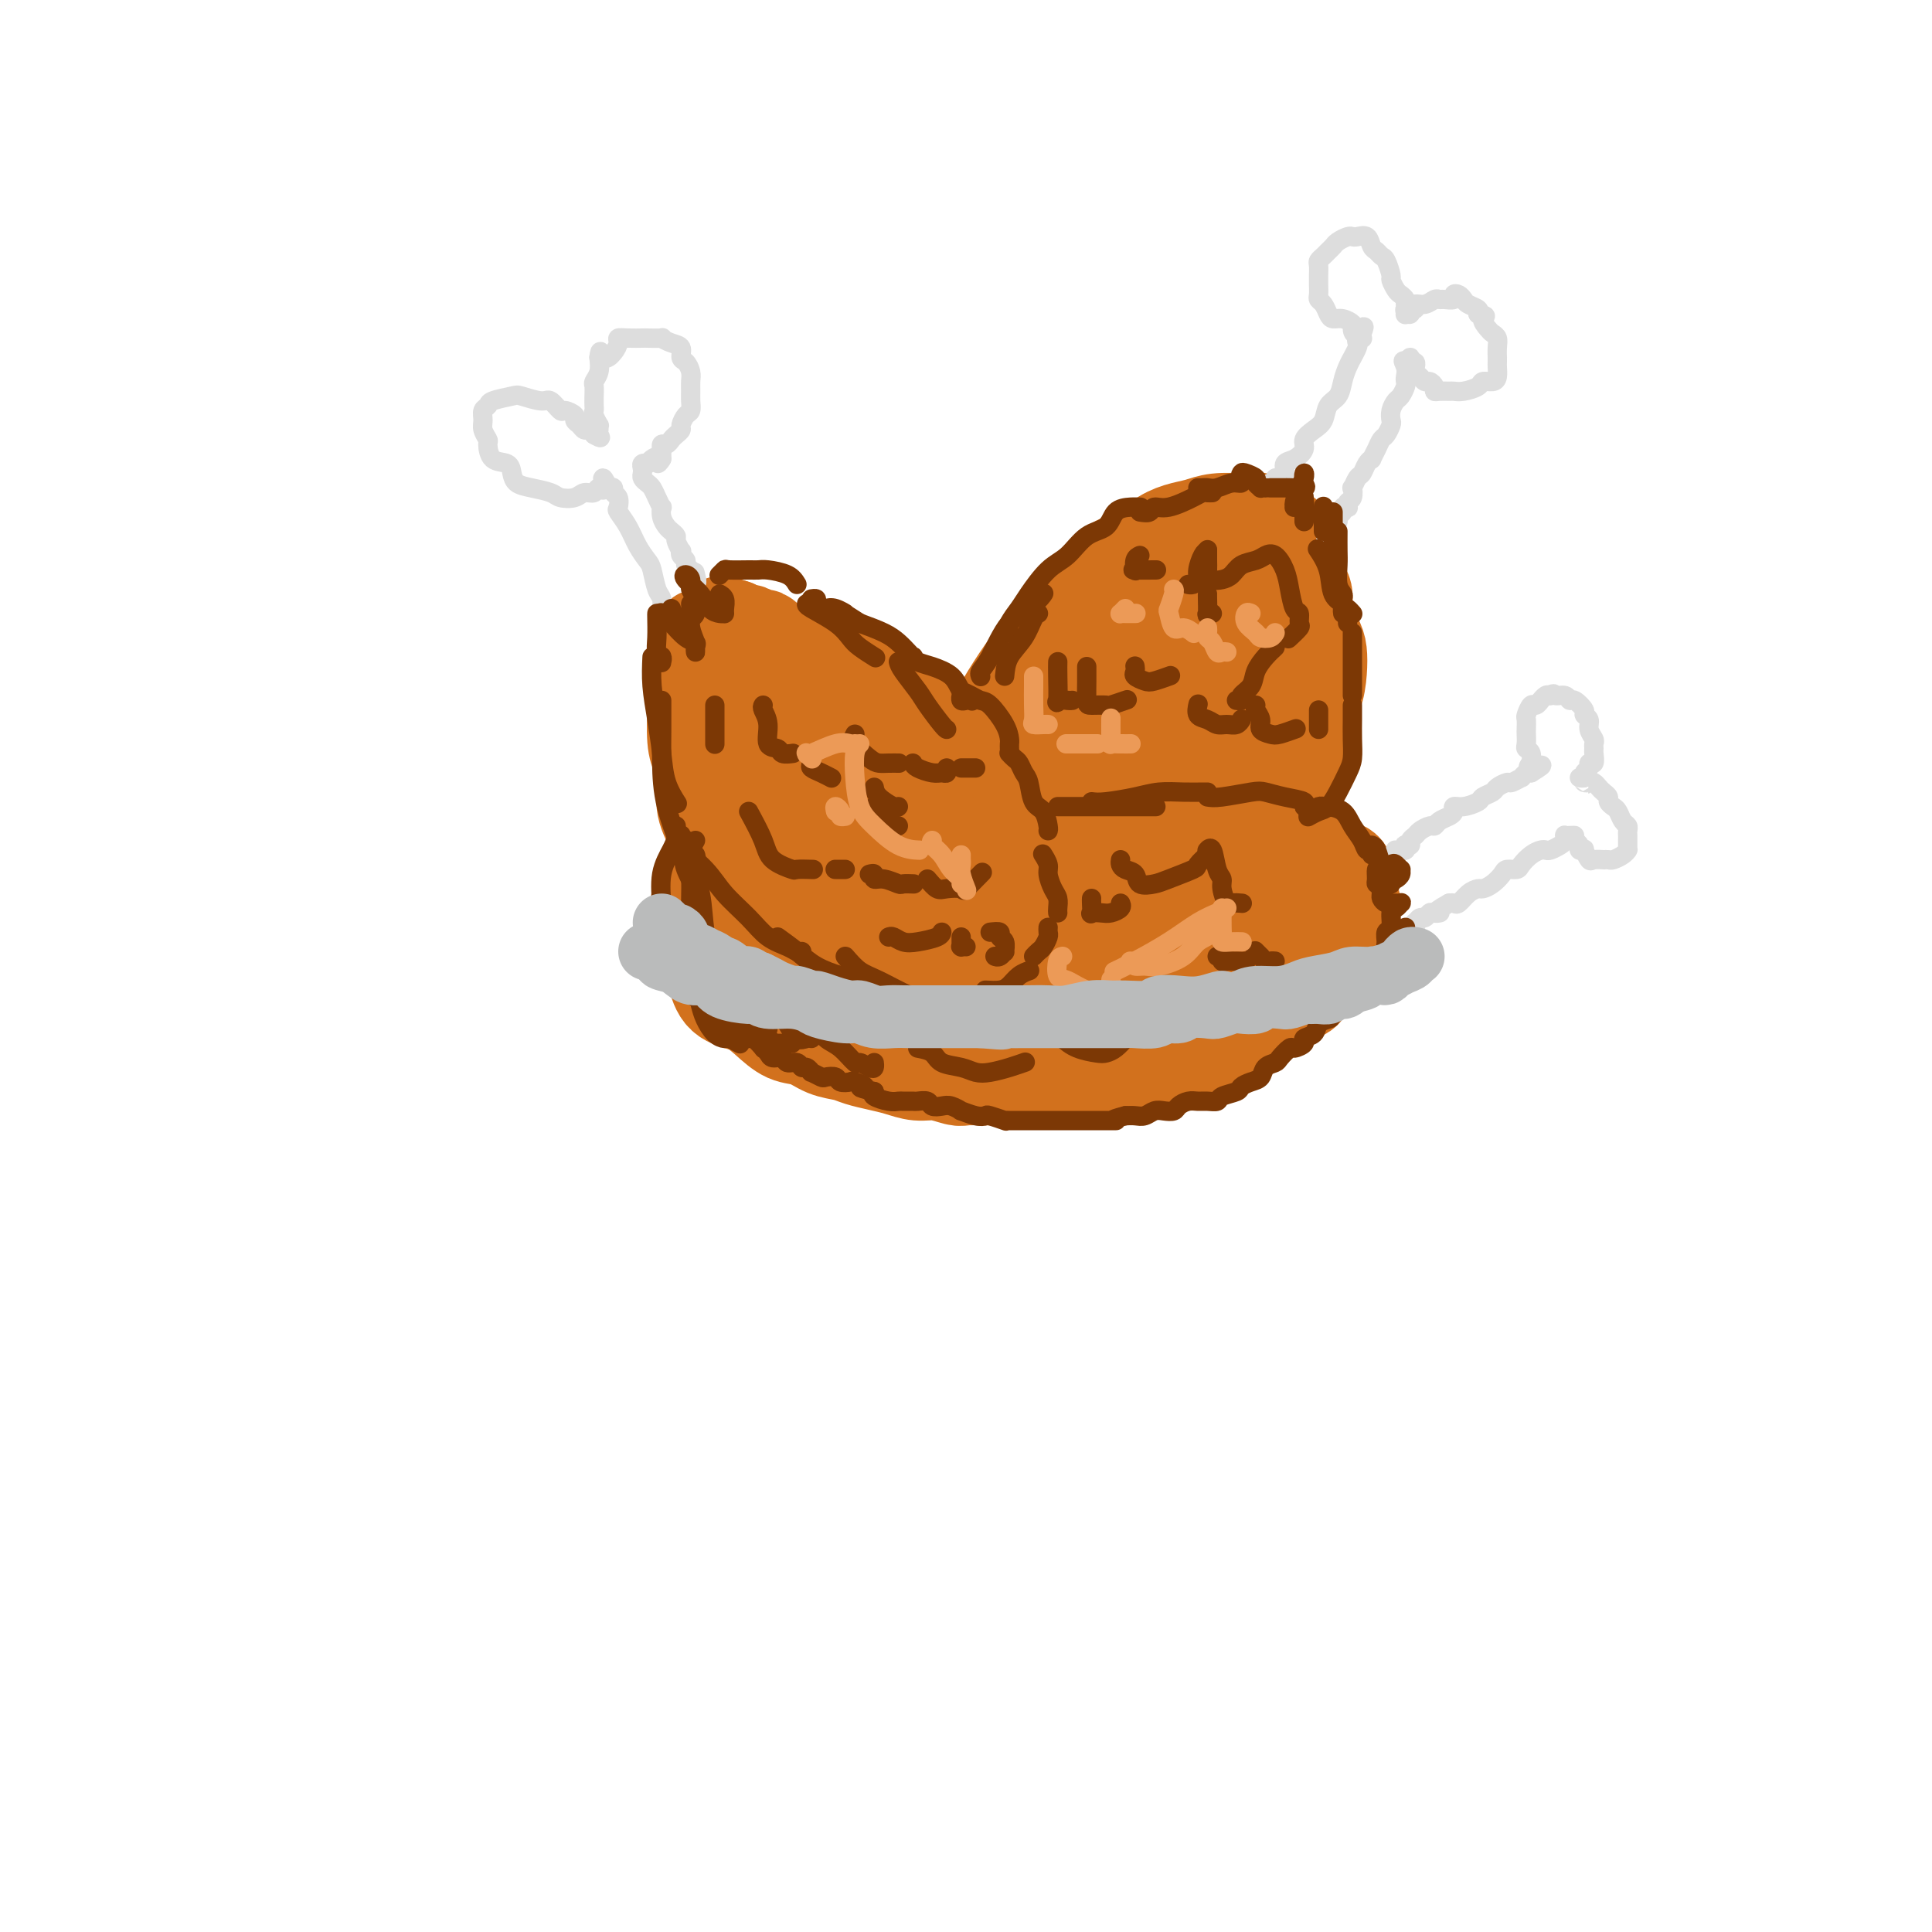 <svg viewBox='0 0 400 400' version='1.1' xmlns='http://www.w3.org/2000/svg' xmlns:xlink='http://www.w3.org/1999/xlink'><g fill='none' stroke='rgb(210,113,29)' stroke-width='20' stroke-linecap='round' stroke-linejoin='round'><path d='M146,132c-0.453,-0.185 -0.906,-0.370 -1,0c-0.094,0.370 0.171,1.295 0,2c-0.171,0.705 -0.779,1.189 -1,2c-0.221,0.811 -0.057,1.948 0,3c0.057,1.052 0.005,2.020 0,3c-0.005,0.980 0.035,1.972 0,4c-0.035,2.028 -0.146,5.091 0,7c0.146,1.909 0.550,2.663 1,4c0.450,1.337 0.946,3.258 1,5c0.054,1.742 -0.334,3.305 0,5c0.334,1.695 1.391,3.523 2,5c0.609,1.477 0.771,2.604 1,4c0.229,1.396 0.525,3.062 1,5c0.475,1.938 1.130,4.147 2,6c0.870,1.853 1.956,3.351 3,5c1.044,1.649 2.047,3.450 3,5c0.953,1.550 1.856,2.850 3,4c1.144,1.150 2.528,2.150 4,3c1.472,0.850 3.032,1.549 5,2c1.968,0.451 4.343,0.653 6,1c1.657,0.347 2.596,0.838 4,1c1.404,0.162 3.274,-0.004 5,0c1.726,0.004 3.308,0.178 5,0c1.692,-0.178 3.495,-0.707 5,-1c1.505,-0.293 2.713,-0.348 4,-1c1.287,-0.652 2.653,-1.901 4,-3c1.347,-1.099 2.673,-2.050 4,-3'/><path d='M207,200c2.994,-1.787 1.979,-2.256 2,-3c0.021,-0.744 1.078,-1.764 2,-3c0.922,-1.236 1.710,-2.688 2,-4c0.290,-1.312 0.081,-2.485 0,-4c-0.081,-1.515 -0.035,-3.374 0,-5c0.035,-1.626 0.059,-3.021 0,-4c-0.059,-0.979 -0.201,-1.544 -1,-3c-0.799,-1.456 -2.254,-3.803 -3,-5c-0.746,-1.197 -0.783,-1.242 -1,-2c-0.217,-0.758 -0.613,-2.227 -2,-4c-1.387,-1.773 -3.764,-3.850 -5,-5c-1.236,-1.150 -1.330,-1.372 -2,-2c-0.670,-0.628 -1.916,-1.661 -3,-3c-1.084,-1.339 -2.005,-2.983 -3,-4c-0.995,-1.017 -2.065,-1.405 -3,-2c-0.935,-0.595 -1.734,-1.396 -3,-2c-1.266,-0.604 -2.999,-1.012 -4,-2c-1.001,-0.988 -1.269,-2.556 -2,-3c-0.731,-0.444 -1.924,0.236 -3,0c-1.076,-0.236 -2.034,-1.387 -3,-2c-0.966,-0.613 -1.939,-0.689 -3,-1c-1.061,-0.311 -2.210,-0.856 -3,-1c-0.790,-0.144 -1.220,0.115 -2,0c-0.780,-0.115 -1.910,-0.604 -3,-1c-1.090,-0.396 -2.141,-0.698 -3,-1c-0.859,-0.302 -1.525,-0.602 -2,-1c-0.475,-0.398 -0.760,-0.894 -1,-1c-0.240,-0.106 -0.435,0.178 -1,0c-0.565,-0.178 -1.498,-0.817 -2,-1c-0.502,-0.183 -0.572,0.091 -1,0c-0.428,-0.091 -1.214,-0.545 -2,-1'/><path d='M152,130c-4.652,-1.534 -1.782,-0.370 -1,0c0.782,0.370 -0.524,-0.054 -1,0c-0.476,0.054 -0.122,0.587 0,1c0.122,0.413 0.013,0.708 0,2c-0.013,1.292 0.072,3.583 1,6c0.928,2.417 2.699,4.962 4,8c1.301,3.038 2.131,6.571 3,10c0.869,3.429 1.776,6.754 3,9c1.224,2.246 2.765,3.414 4,5c1.235,1.586 2.164,3.589 3,5c0.836,1.411 1.577,2.231 3,3c1.423,0.769 3.526,1.487 5,2c1.474,0.513 2.320,0.823 3,1c0.680,0.177 1.194,0.223 2,0c0.806,-0.223 1.903,-0.715 3,-2c1.097,-1.285 2.195,-3.362 2,-6c-0.195,-2.638 -1.682,-5.836 -3,-9c-1.318,-3.164 -2.466,-6.293 -4,-9c-1.534,-2.707 -3.452,-4.992 -5,-6c-1.548,-1.008 -2.724,-0.740 -4,-1c-1.276,-0.260 -2.652,-1.047 -4,2c-1.348,3.047 -2.668,9.929 -3,15c-0.332,5.071 0.324,8.332 1,11c0.676,2.668 1.372,4.743 3,7c1.628,2.257 4.187,4.696 6,6c1.813,1.304 2.878,1.472 4,2c1.122,0.528 2.301,1.415 4,1c1.699,-0.415 3.919,-2.132 5,-3c1.081,-0.868 1.022,-0.888 1,-3c-0.022,-2.112 -0.006,-6.318 -1,-10c-0.994,-3.682 -2.997,-6.841 -5,-10'/><path d='M181,167c-1.733,-5.031 -3.067,-7.608 -5,-9c-1.933,-1.392 -4.466,-1.600 -6,-2c-1.534,-0.400 -2.068,-0.991 -3,1c-0.932,1.991 -2.261,6.563 -3,10c-0.739,3.437 -0.888,5.737 0,9c0.888,3.263 2.814,7.487 5,10c2.186,2.513 4.631,3.315 7,4c2.369,0.685 4.662,1.254 7,2c2.338,0.746 4.721,1.671 7,1c2.279,-0.671 4.455,-2.936 6,-4c1.545,-1.064 2.458,-0.925 3,-3c0.542,-2.075 0.713,-6.363 0,-10c-0.713,-3.637 -2.308,-6.624 -4,-9c-1.692,-2.376 -3.479,-4.142 -5,-5c-1.521,-0.858 -2.775,-0.808 -4,0c-1.225,0.808 -2.420,2.374 -3,5c-0.580,2.626 -0.544,6.313 0,9c0.544,2.687 1.595,4.373 3,6c1.405,1.627 3.163,3.195 5,4c1.837,0.805 3.752,0.847 5,1c1.248,0.153 1.828,0.417 3,0c1.172,-0.417 2.936,-1.516 4,-3c1.064,-1.484 1.426,-3.354 1,-6c-0.426,-2.646 -1.642,-6.068 -3,-9c-1.358,-2.932 -2.859,-5.373 -4,-7c-1.141,-1.627 -1.923,-2.438 -3,-3c-1.077,-0.562 -2.451,-0.875 -3,-1c-0.549,-0.125 -0.275,-0.063 0,0'/><path d='M195,173c-0.176,-0.523 -0.353,-1.047 0,-2c0.353,-0.953 1.235,-2.336 2,-3c0.765,-0.664 1.414,-0.608 2,-2c0.586,-1.392 1.108,-4.232 2,-6c0.892,-1.768 2.152,-2.466 3,-4c0.848,-1.534 1.283,-3.906 2,-6c0.717,-2.094 1.717,-3.910 3,-6c1.283,-2.090 2.851,-4.452 4,-6c1.149,-1.548 1.881,-2.281 3,-4c1.119,-1.719 2.627,-4.423 4,-6c1.373,-1.577 2.611,-2.026 4,-3c1.389,-0.974 2.930,-2.474 4,-4c1.070,-1.526 1.668,-3.077 3,-4c1.332,-0.923 3.397,-1.218 5,-2c1.603,-0.782 2.744,-2.052 4,-3c1.256,-0.948 2.626,-1.574 4,-2c1.374,-0.426 2.751,-0.652 4,-1c1.249,-0.348 2.368,-0.818 4,-1c1.632,-0.182 3.775,-0.076 5,0c1.225,0.076 1.533,0.120 2,0c0.467,-0.120 1.095,-0.405 2,0c0.905,0.405 2.089,1.500 3,2c0.911,0.500 1.550,0.405 2,1c0.450,0.595 0.710,1.880 1,3c0.290,1.120 0.612,2.073 1,3c0.388,0.927 0.844,1.826 1,3c0.156,1.174 0.011,2.624 0,4c-0.011,1.376 0.112,2.678 0,4c-0.112,1.322 -0.461,2.663 -1,4c-0.539,1.337 -1.270,2.668 -2,4'/><path d='M266,136c-0.530,2.882 -0.354,2.086 -1,3c-0.646,0.914 -2.116,3.539 -3,5c-0.884,1.461 -1.184,1.758 -2,3c-0.816,1.242 -2.147,3.427 -3,5c-0.853,1.573 -1.228,2.533 -2,4c-0.772,1.467 -1.942,3.442 -3,5c-1.058,1.558 -2.006,2.699 -3,4c-0.994,1.301 -2.035,2.763 -3,4c-0.965,1.237 -1.854,2.251 -3,4c-1.146,1.749 -2.550,4.235 -4,6c-1.450,1.765 -2.946,2.809 -4,4c-1.054,1.191 -1.666,2.529 -3,4c-1.334,1.471 -3.390,3.074 -5,4c-1.610,0.926 -2.772,1.173 -4,2c-1.228,0.827 -2.520,2.234 -4,3c-1.480,0.766 -3.148,0.891 -5,1c-1.852,0.109 -3.887,0.201 -5,0c-1.113,-0.201 -1.303,-0.695 -2,-1c-0.697,-0.305 -1.899,-0.422 -3,-1c-1.101,-0.578 -2.099,-1.619 -3,-2c-0.901,-0.381 -1.704,-0.103 -2,0c-0.296,0.103 -0.085,0.029 0,0c0.085,-0.029 0.042,-0.015 0,0'/><path d='M198,193c0.465,0.003 0.931,0.006 1,0c0.069,-0.006 -0.257,-0.020 0,0c0.257,0.020 1.097,0.074 2,0c0.903,-0.074 1.868,-0.276 4,-1c2.132,-0.724 5.432,-1.971 8,-3c2.568,-1.029 4.406,-1.839 6,-3c1.594,-1.161 2.945,-2.673 5,-5c2.055,-2.327 4.814,-5.471 7,-8c2.186,-2.529 3.797,-4.444 5,-7c1.203,-2.556 1.997,-5.751 3,-9c1.003,-3.249 2.216,-6.550 3,-9c0.784,-2.450 1.138,-4.047 2,-6c0.862,-1.953 2.231,-4.261 3,-6c0.769,-1.739 0.939,-2.909 1,-4c0.061,-1.091 0.015,-2.104 0,-3c-0.015,-0.896 0.001,-1.677 0,-2c-0.001,-0.323 -0.019,-0.189 -1,0c-0.981,0.189 -2.925,0.433 -6,2c-3.075,1.567 -7.282,4.458 -11,8c-3.718,3.542 -6.949,7.736 -9,11c-2.051,3.264 -2.922,5.600 -4,8c-1.078,2.400 -2.362,4.865 -3,7c-0.638,2.135 -0.630,3.940 0,5c0.630,1.060 1.883,1.373 3,2c1.117,0.627 2.100,1.567 5,1c2.900,-0.567 7.717,-2.640 11,-5c3.283,-2.360 5.032,-5.005 7,-7c1.968,-1.995 4.156,-3.339 6,-7c1.844,-3.661 3.342,-9.640 4,-13c0.658,-3.360 0.474,-4.103 0,-5c-0.474,-0.897 -1.237,-1.949 -2,-3'/><path d='M248,131c-1.903,-1.360 -5.660,-0.758 -9,1c-3.340,1.758 -6.262,4.674 -9,8c-2.738,3.326 -5.292,7.064 -7,10c-1.708,2.936 -2.569,5.071 -3,7c-0.431,1.929 -0.432,3.651 0,5c0.432,1.349 1.299,2.324 3,3c1.701,0.676 4.238,1.054 7,0c2.762,-1.054 5.749,-3.541 8,-5c2.251,-1.459 3.767,-1.890 6,-4c2.233,-2.110 5.183,-5.900 7,-10c1.817,-4.100 2.502,-8.511 3,-12c0.498,-3.489 0.810,-6.055 1,-8c0.190,-1.945 0.257,-3.268 0,-4c-0.257,-0.732 -0.839,-0.874 -2,-1c-1.161,-0.126 -2.902,-0.238 -5,2c-2.098,2.238 -4.554,6.824 -6,10c-1.446,3.176 -1.882,4.940 -2,7c-0.118,2.060 0.083,4.417 1,6c0.917,1.583 2.550,2.394 4,3c1.450,0.606 2.719,1.007 4,1c1.281,-0.007 2.576,-0.422 4,-1c1.424,-0.578 2.979,-1.321 4,-3c1.021,-1.679 1.509,-4.296 2,-7c0.491,-2.704 0.984,-5.494 1,-8c0.016,-2.506 -0.444,-4.727 -1,-6c-0.556,-1.273 -1.207,-1.598 -2,-2c-0.793,-0.402 -1.728,-0.881 -3,-1c-1.272,-0.119 -2.881,0.122 -4,1c-1.119,0.878 -1.748,2.394 -2,3c-0.252,0.606 -0.126,0.303 0,0'/><path d='M260,119c0.032,-0.370 0.063,-0.740 0,-1c-0.063,-0.260 -0.221,-0.411 0,-1c0.221,-0.589 0.822,-1.617 1,-2c0.178,-0.383 -0.066,-0.122 0,0c0.066,0.122 0.442,0.104 1,0c0.558,-0.104 1.296,-0.294 2,0c0.704,0.294 1.372,1.072 2,2c0.628,0.928 1.216,2.004 2,3c0.784,0.996 1.766,1.910 2,3c0.234,1.090 -0.279,2.356 0,4c0.279,1.644 1.349,3.667 2,5c0.651,1.333 0.884,1.977 1,3c0.116,1.023 0.117,2.426 0,4c-0.117,1.574 -0.350,3.319 -1,5c-0.650,1.681 -1.716,3.300 -2,5c-0.284,1.700 0.215,3.483 0,5c-0.215,1.517 -1.145,2.767 -2,4c-0.855,1.233 -1.636,2.447 -2,4c-0.364,1.553 -0.310,3.444 -1,5c-0.690,1.556 -2.123,2.776 -3,4c-0.877,1.224 -1.196,2.453 -2,4c-0.804,1.547 -2.091,3.413 -3,5c-0.909,1.587 -1.438,2.895 -2,4c-0.562,1.105 -1.155,2.008 -2,3c-0.845,0.992 -1.942,2.073 -3,3c-1.058,0.927 -2.075,1.702 -3,3c-0.925,1.298 -1.756,3.121 -3,4c-1.244,0.879 -2.900,0.813 -4,1c-1.100,0.187 -1.642,0.627 -3,1c-1.358,0.373 -3.531,0.678 -5,1c-1.469,0.322 -2.235,0.661 -3,1'/><path d='M229,201c-3.265,0.635 -3.929,0.223 -5,0c-1.071,-0.223 -2.549,-0.256 -4,0c-1.451,0.256 -2.876,0.801 -4,1c-1.124,0.199 -1.948,0.053 -3,0c-1.052,-0.053 -2.334,-0.014 -3,0c-0.666,0.014 -0.718,0.004 -1,0c-0.282,-0.004 -0.795,-0.001 -1,0c-0.205,0.001 -0.103,0.001 0,0'/><path d='M205,183c-0.451,0.006 -0.902,0.013 -1,0c-0.098,-0.013 0.158,-0.045 0,0c-0.158,0.045 -0.729,0.166 -1,0c-0.271,-0.166 -0.243,-0.621 -1,-1c-0.757,-0.379 -2.300,-0.684 -3,-1c-0.700,-0.316 -0.558,-0.645 -1,-1c-0.442,-0.355 -1.467,-0.736 -3,-1c-1.533,-0.264 -3.574,-0.411 -5,-1c-1.426,-0.589 -2.237,-1.621 -3,-2c-0.763,-0.379 -1.477,-0.105 -3,0c-1.523,0.105 -3.853,0.042 -5,0c-1.147,-0.042 -1.110,-0.064 -2,0c-0.890,0.064 -2.707,0.212 -4,0c-1.293,-0.212 -2.061,-0.785 -3,-1c-0.939,-0.215 -2.050,-0.072 -3,0c-0.950,0.072 -1.739,0.071 -3,0c-1.261,-0.071 -2.995,-0.213 -4,0c-1.005,0.213 -1.280,0.782 -2,1c-0.720,0.218 -1.885,0.084 -3,0c-1.115,-0.084 -2.179,-0.118 -3,0c-0.821,0.118 -1.400,0.390 -2,1c-0.600,0.610 -1.222,1.560 -2,2c-0.778,0.440 -1.713,0.370 -2,1c-0.287,0.630 0.072,1.960 0,3c-0.072,1.040 -0.577,1.789 -1,3c-0.423,1.211 -0.765,2.884 -1,4c-0.235,1.116 -0.364,1.675 0,3c0.364,1.325 1.221,3.417 2,5c0.779,1.583 1.479,2.657 2,4c0.521,1.343 0.863,2.955 2,4c1.137,1.045 3.068,1.522 5,2'/><path d='M155,208c1.488,0.815 2.709,1.854 4,3c1.291,1.146 2.651,2.401 4,3c1.349,0.599 2.685,0.542 4,1c1.315,0.458 2.609,1.432 4,2c1.391,0.568 2.878,0.731 4,1c1.122,0.269 1.877,0.646 3,1c1.123,0.354 2.612,0.687 4,1c1.388,0.313 2.674,0.606 4,1c1.326,0.394 2.692,0.890 4,1c1.308,0.110 2.557,-0.167 4,0c1.443,0.167 3.080,0.777 4,1c0.920,0.223 1.125,0.060 2,0c0.875,-0.060 2.422,-0.015 4,0c1.578,0.015 3.187,0.000 4,0c0.813,-0.000 0.829,0.015 2,0c1.171,-0.015 3.497,-0.059 5,0c1.503,0.059 2.182,0.222 3,0c0.818,-0.222 1.776,-0.830 3,-1c1.224,-0.170 2.714,0.099 4,0c1.286,-0.099 2.370,-0.565 3,-1c0.630,-0.435 0.808,-0.837 2,-1c1.192,-0.163 3.400,-0.085 5,0c1.600,0.085 2.593,0.178 3,0c0.407,-0.178 0.229,-0.625 1,-1c0.771,-0.375 2.489,-0.677 4,-1c1.511,-0.323 2.813,-0.668 4,-1c1.187,-0.332 2.260,-0.653 3,-1c0.740,-0.347 1.147,-0.722 2,-1c0.853,-0.278 2.153,-0.459 3,-1c0.847,-0.541 1.242,-1.440 2,-2c0.758,-0.560 1.879,-0.780 3,-1'/><path d='M260,211c3.407,-1.739 0.926,-1.587 1,-2c0.074,-0.413 2.705,-1.390 4,-2c1.295,-0.610 1.255,-0.854 2,-1c0.745,-0.146 2.276,-0.195 3,-1c0.724,-0.805 0.643,-2.365 1,-3c0.357,-0.635 1.154,-0.345 2,-1c0.846,-0.655 1.743,-2.254 2,-3c0.257,-0.746 -0.126,-0.637 0,-1c0.126,-0.363 0.762,-1.197 1,-2c0.238,-0.803 0.078,-1.574 0,-2c-0.078,-0.426 -0.073,-0.506 0,-1c0.073,-0.494 0.215,-1.400 0,-2c-0.215,-0.600 -0.787,-0.892 -1,-1c-0.213,-0.108 -0.066,-0.032 -1,0c-0.934,0.032 -2.948,0.018 -4,0c-1.052,-0.018 -1.140,-0.042 -2,0c-0.860,0.042 -2.491,0.148 -4,0c-1.509,-0.148 -2.895,-0.551 -4,-1c-1.105,-0.449 -1.930,-0.946 -3,-1c-1.070,-0.054 -2.385,0.333 -4,0c-1.615,-0.333 -3.532,-1.386 -5,-2c-1.468,-0.614 -2.489,-0.790 -4,-1c-1.511,-0.210 -3.512,-0.455 -5,-1c-1.488,-0.545 -2.462,-1.388 -4,-2c-1.538,-0.612 -3.641,-0.991 -5,-1c-1.359,-0.009 -1.973,0.351 -3,0c-1.027,-0.351 -2.466,-1.415 -4,-2c-1.534,-0.585 -3.164,-0.693 -4,-1c-0.836,-0.307 -0.879,-0.813 -2,-1c-1.121,-0.187 -3.320,-0.053 -5,0c-1.680,0.053 -2.840,0.027 -4,0'/><path d='M208,176c-10.760,-2.011 -4.160,-0.539 -3,0c1.160,0.539 -3.120,0.144 -5,0c-1.880,-0.144 -1.360,-0.037 -2,0c-0.640,0.037 -2.440,0.002 -4,0c-1.560,-0.002 -2.880,0.027 -4,0c-1.120,-0.027 -2.041,-0.110 -3,0c-0.959,0.110 -1.957,0.413 -3,1c-1.043,0.587 -2.130,1.458 -3,2c-0.870,0.542 -1.522,0.756 -2,2c-0.478,1.244 -0.783,3.517 -1,5c-0.217,1.483 -0.347,2.177 0,4c0.347,1.823 1.172,4.776 3,7c1.828,2.224 4.659,3.718 7,5c2.341,1.282 4.191,2.351 6,3c1.809,0.649 3.575,0.879 7,1c3.425,0.121 8.507,0.135 12,0c3.493,-0.135 5.398,-0.418 8,-1c2.602,-0.582 5.903,-1.461 8,-2c2.097,-0.539 2.991,-0.736 4,-1c1.009,-0.264 2.134,-0.595 3,-1c0.866,-0.405 1.474,-0.884 2,-1c0.526,-0.116 0.970,0.133 1,0c0.030,-0.133 -0.353,-0.646 -1,-1c-0.647,-0.354 -1.558,-0.548 -3,0c-1.442,0.548 -3.416,1.839 -5,3c-1.584,1.161 -2.779,2.193 -4,3c-1.221,0.807 -2.468,1.390 -3,2c-0.532,0.610 -0.349,1.246 0,2c0.349,0.754 0.863,1.626 2,2c1.137,0.374 2.896,0.250 5,0c2.104,-0.250 4.552,-0.625 7,-1'/><path d='M237,210c3.632,-0.688 6.713,-1.906 9,-3c2.287,-1.094 3.781,-2.062 5,-3c1.219,-0.938 2.162,-1.845 3,-3c0.838,-1.155 1.570,-2.559 2,-3c0.430,-0.441 0.557,0.081 0,0c-0.557,-0.081 -1.798,-0.765 -3,-1c-1.202,-0.235 -2.364,-0.021 -3,0c-0.636,0.021 -0.747,-0.153 -1,0c-0.253,0.153 -0.650,0.631 -1,1c-0.350,0.369 -0.655,0.628 0,1c0.655,0.372 2.270,0.857 4,1c1.730,0.143 3.574,-0.056 5,0c1.426,0.056 2.435,0.367 3,0c0.565,-0.367 0.688,-1.412 1,-2c0.312,-0.588 0.814,-0.718 1,-1c0.186,-0.282 0.056,-0.717 0,-1c-0.056,-0.283 -0.039,-0.416 -1,-1c-0.961,-0.584 -2.899,-1.621 -4,-2c-1.101,-0.379 -1.364,-0.102 -2,0c-0.636,0.102 -1.646,0.028 -2,0c-0.354,-0.028 -0.054,-0.011 0,0c0.054,0.011 -0.139,0.014 0,0c0.139,-0.014 0.610,-0.045 1,0c0.390,0.045 0.699,0.167 1,0c0.301,-0.167 0.595,-0.622 1,-1c0.405,-0.378 0.922,-0.679 1,-1c0.078,-0.321 -0.283,-0.660 -1,-1c-0.717,-0.340 -1.790,-0.679 -3,-1c-1.210,-0.321 -2.557,-0.625 -3,-1c-0.443,-0.375 0.016,-0.821 0,-1c-0.016,-0.179 -0.508,-0.089 -1,0'/><path d='M249,187c-2.035,-1.721 -0.621,-1.023 0,-1c0.621,0.023 0.450,-0.627 1,-1c0.550,-0.373 1.820,-0.467 3,-1c1.180,-0.533 2.270,-1.506 3,-2c0.730,-0.494 1.102,-0.511 2,-1c0.898,-0.489 2.324,-1.452 3,-2c0.676,-0.548 0.604,-0.683 1,-1c0.396,-0.317 1.259,-0.818 2,-1c0.741,-0.182 1.358,-0.047 2,0c0.642,0.047 1.309,0.007 2,0c0.691,-0.007 1.407,0.021 2,0c0.593,-0.021 1.063,-0.090 2,0c0.937,0.090 2.342,0.339 3,1c0.658,0.661 0.569,1.734 1,2c0.431,0.266 1.384,-0.276 2,0c0.616,0.276 0.897,1.368 1,2c0.103,0.632 0.028,0.802 0,1c-0.028,0.198 -0.011,0.423 0,1c0.011,0.577 0.015,1.506 0,2c-0.015,0.494 -0.050,0.555 0,1c0.050,0.445 0.185,1.275 0,2c-0.185,0.725 -0.691,1.345 -1,2c-0.309,0.655 -0.423,1.345 -1,2c-0.577,0.655 -1.618,1.275 -2,2c-0.382,0.725 -0.106,1.555 -1,2c-0.894,0.445 -2.957,0.503 -4,1c-1.043,0.497 -1.067,1.431 -2,2c-0.933,0.569 -2.776,0.771 -4,1c-1.224,0.229 -1.830,0.485 -3,1c-1.170,0.515 -2.906,1.290 -4,2c-1.094,0.710 -1.547,1.355 -2,2'/><path d='M255,206c-3.377,1.658 -1.819,0.304 -2,0c-0.181,-0.304 -2.101,0.441 -3,1c-0.899,0.559 -0.777,0.933 -1,1c-0.223,0.067 -0.791,-0.174 -1,0c-0.209,0.174 -0.060,0.764 0,1c0.060,0.236 0.030,0.118 0,0'/><path d='M251,208c0.459,-0.288 0.917,-0.575 2,-1c1.083,-0.425 2.790,-0.987 4,-1c1.210,-0.013 1.923,0.522 3,0c1.077,-0.522 2.517,-2.101 4,-3c1.483,-0.899 3.010,-1.119 4,-2c0.990,-0.881 1.442,-2.424 2,-3c0.558,-0.576 1.221,-0.184 2,-1c0.779,-0.816 1.674,-2.838 2,-4c0.326,-1.162 0.084,-1.463 0,-2c-0.084,-0.537 -0.009,-1.309 0,-2c0.009,-0.691 -0.050,-1.302 0,-2c0.050,-0.698 0.207,-1.483 0,-2c-0.207,-0.517 -0.777,-0.768 -1,-1c-0.223,-0.232 -0.097,-0.447 0,-1c0.097,-0.553 0.165,-1.443 0,-2c-0.165,-0.557 -0.565,-0.779 -1,-1c-0.435,-0.221 -0.907,-0.439 -1,-1c-0.093,-0.561 0.191,-1.465 0,-2c-0.191,-0.535 -0.857,-0.701 -1,-1c-0.143,-0.299 0.239,-0.729 1,0c0.761,0.729 1.903,2.618 3,4c1.097,1.382 2.150,2.257 3,3c0.850,0.743 1.496,1.352 2,2c0.504,0.648 0.866,1.333 1,2c0.134,0.667 0.039,1.317 0,2c-0.039,0.683 -0.021,1.400 0,2c0.021,0.600 0.044,1.085 0,2c-0.044,0.915 -0.155,2.262 -1,3c-0.845,0.738 -2.422,0.869 -4,1'/><path d='M275,197c-1.569,0.729 -3.493,2.051 -6,3c-2.507,0.949 -5.598,1.525 -7,2c-1.402,0.475 -1.115,0.850 -1,1c0.115,0.150 0.057,0.075 0,0'/></g>
<g fill='none' stroke='rgb(221,221,221)' stroke-width='4' stroke-linecap='round' stroke-linejoin='round'><path d='M137,127c-0.002,0.127 -0.003,0.255 0,0c0.003,-0.255 0.012,-0.891 0,-1c-0.012,-0.109 -0.044,0.309 0,0c0.044,-0.309 0.163,-1.345 0,-2c-0.163,-0.655 -0.610,-0.930 -1,-2c-0.390,-1.070 -0.725,-2.935 -1,-4c-0.275,-1.065 -0.491,-1.331 -1,-2c-0.509,-0.669 -1.312,-1.741 -2,-3c-0.688,-1.259 -1.260,-2.704 -2,-4c-0.740,-1.296 -1.648,-2.442 -2,-3c-0.352,-0.558 -0.150,-0.528 0,-1c0.150,-0.472 0.246,-1.446 0,-2c-0.246,-0.554 -0.836,-0.688 -1,-1c-0.164,-0.312 0.096,-0.804 0,-1c-0.096,-0.196 -0.548,-0.098 -1,0'/><path d='M126,101c-1.877,-4.005 -1.068,-1.017 -1,0c0.068,1.017 -0.605,0.063 -1,0c-0.395,-0.063 -0.513,0.765 -1,1c-0.487,0.235 -1.344,-0.122 -2,0c-0.656,0.122 -1.111,0.724 -2,1c-0.889,0.276 -2.214,0.226 -3,0c-0.786,-0.226 -1.035,-0.628 -2,-1c-0.965,-0.372 -2.647,-0.713 -4,-1c-1.353,-0.287 -2.377,-0.518 -3,-1c-0.623,-0.482 -0.845,-1.213 -1,-2c-0.155,-0.787 -0.241,-1.628 -1,-2c-0.759,-0.372 -2.189,-0.273 -3,-1c-0.811,-0.727 -1.003,-2.278 -1,-3c0.003,-0.722 0.201,-0.613 0,-1c-0.201,-0.387 -0.800,-1.269 -1,-2c-0.200,-0.731 -0.001,-1.310 0,-2c0.001,-0.690 -0.196,-1.493 0,-2c0.196,-0.507 0.784,-0.720 1,-1c0.216,-0.280 0.060,-0.627 1,-1c0.940,-0.373 2.977,-0.772 4,-1c1.023,-0.228 1.032,-0.286 2,0c0.968,0.286 2.894,0.917 4,1c1.106,0.083 1.392,-0.381 2,0c0.608,0.381 1.539,1.607 2,2c0.461,0.393 0.452,-0.049 1,0c0.548,0.049 1.652,0.587 2,1c0.348,0.413 -0.062,0.702 0,1c0.062,0.298 0.594,0.606 1,1c0.406,0.394 0.686,0.875 1,1c0.314,0.125 0.661,-0.107 1,0c0.339,0.107 0.669,0.554 1,1'/><path d='M123,90c1.927,1.125 1.245,0.438 1,0c-0.245,-0.438 -0.051,-0.628 0,-1c0.051,-0.372 -0.039,-0.925 0,-1c0.039,-0.075 0.206,0.328 0,0c-0.206,-0.328 -0.787,-1.387 -1,-2c-0.213,-0.613 -0.058,-0.779 0,-1c0.058,-0.221 0.019,-0.495 0,-1c-0.019,-0.505 -0.019,-1.240 0,-2c0.019,-0.760 0.057,-1.544 0,-2c-0.057,-0.456 -0.208,-0.584 0,-1c0.208,-0.416 0.774,-1.119 1,-2c0.226,-0.881 0.113,-1.941 0,-3'/><path d='M124,74c0.277,-2.443 0.471,-0.549 1,0c0.529,0.549 1.393,-0.245 2,-1c0.607,-0.755 0.958,-1.470 1,-2c0.042,-0.530 -0.226,-0.874 0,-1c0.226,-0.126 0.945,-0.035 2,0c1.055,0.035 2.446,0.013 3,0c0.554,-0.013 0.272,-0.016 1,0c0.728,0.016 2.468,0.050 3,0c0.532,-0.050 -0.142,-0.183 0,0c0.142,0.183 1.099,0.682 2,1c0.901,0.318 1.744,0.455 2,1c0.256,0.545 -0.075,1.497 0,2c0.075,0.503 0.556,0.557 1,1c0.444,0.443 0.852,1.274 1,2c0.148,0.726 0.037,1.345 0,2c-0.037,0.655 0.000,1.345 0,2c-0.000,0.655 -0.038,1.275 0,2c0.038,0.725 0.151,1.556 0,2c-0.151,0.444 -0.565,0.500 -1,1c-0.435,0.500 -0.890,1.445 -1,2c-0.110,0.555 0.124,0.722 0,1c-0.124,0.278 -0.608,0.667 -1,1c-0.392,0.333 -0.694,0.610 -1,1c-0.306,0.390 -0.618,0.893 -1,1c-0.382,0.107 -0.834,-0.182 -1,0c-0.166,0.182 -0.044,0.836 0,1c0.044,0.164 0.012,-0.162 0,0c-0.012,0.162 -0.003,0.813 0,1c0.003,0.187 0.001,-0.089 0,0c-0.001,0.089 -0.000,0.545 0,1'/><path d='M137,95c-1.111,1.872 -0.890,0.553 -1,0c-0.110,-0.553 -0.551,-0.341 -1,0c-0.449,0.341 -0.905,0.812 -1,1c-0.095,0.188 0.170,0.092 0,0c-0.170,-0.092 -0.775,-0.179 -1,0c-0.225,0.179 -0.071,0.625 0,1c0.071,0.375 0.060,0.680 0,1c-0.060,0.320 -0.170,0.654 0,1c0.170,0.346 0.620,0.704 1,1c0.380,0.296 0.689,0.530 1,1c0.311,0.470 0.622,1.176 1,2c0.378,0.824 0.822,1.765 1,2c0.178,0.235 0.090,-0.235 0,0c-0.090,0.235 -0.183,1.175 0,2c0.183,0.825 0.641,1.535 1,2c0.359,0.465 0.618,0.684 1,1c0.382,0.316 0.886,0.729 1,1c0.114,0.271 -0.162,0.401 0,1c0.162,0.599 0.760,1.666 1,2c0.240,0.334 0.120,-0.065 0,0c-0.120,0.065 -0.242,0.595 0,1c0.242,0.405 0.848,0.686 1,1c0.152,0.314 -0.152,0.661 0,1c0.152,0.339 0.758,0.668 1,1c0.242,0.332 0.121,0.666 0,1'/><path d='M143,119c1.778,3.111 1.222,0.889 1,0c-0.222,-0.889 -0.111,-0.444 0,0'/><path d='M263,100c0.444,0.117 0.888,0.235 1,0c0.112,-0.235 -0.108,-0.822 0,-1c0.108,-0.178 0.545,0.051 1,0c0.455,-0.051 0.929,-0.384 1,-1c0.071,-0.616 -0.263,-1.516 0,-2c0.263,-0.484 1.121,-0.551 2,-1c0.879,-0.449 1.779,-1.279 2,-2c0.221,-0.721 -0.235,-1.333 0,-2c0.235,-0.667 1.162,-1.389 2,-2c0.838,-0.611 1.586,-1.111 2,-2c0.414,-0.889 0.493,-2.165 1,-3c0.507,-0.835 1.441,-1.227 2,-2c0.559,-0.773 0.742,-1.927 1,-3c0.258,-1.073 0.591,-2.066 1,-3c0.409,-0.934 0.893,-1.809 1,-2c0.107,-0.191 -0.164,0.302 0,0c0.164,-0.302 0.762,-1.401 1,-2c0.238,-0.599 0.116,-0.699 0,-1c-0.116,-0.301 -0.227,-0.802 0,-1c0.227,-0.198 0.792,-0.092 1,0c0.208,0.092 0.059,0.169 0,0c-0.059,-0.169 -0.030,-0.585 0,-1'/><path d='M282,69c1.078,-2.736 -0.226,-0.575 -1,0c-0.774,0.575 -1.020,-0.436 -1,-1c0.020,-0.564 0.304,-0.680 0,-1c-0.304,-0.320 -1.195,-0.846 -2,-1c-0.805,-0.154 -1.522,0.062 -2,0c-0.478,-0.062 -0.717,-0.401 -1,-1c-0.283,-0.599 -0.612,-1.459 -1,-2c-0.388,-0.541 -0.836,-0.765 -1,-1c-0.164,-0.235 -0.045,-0.483 0,-1c0.045,-0.517 0.015,-1.304 0,-2c-0.015,-0.696 -0.015,-1.300 0,-2c0.015,-0.700 0.046,-1.497 0,-2c-0.046,-0.503 -0.168,-0.712 0,-1c0.168,-0.288 0.626,-0.655 1,-1c0.374,-0.345 0.664,-0.667 1,-1c0.336,-0.333 0.719,-0.677 1,-1c0.281,-0.323 0.460,-0.624 1,-1c0.540,-0.376 1.440,-0.826 2,-1c0.560,-0.174 0.780,-0.072 1,0c0.220,0.072 0.440,0.114 1,0c0.560,-0.114 1.459,-0.383 2,0c0.541,0.383 0.723,1.420 1,2c0.277,0.580 0.648,0.704 1,1c0.352,0.296 0.686,0.766 1,1c0.314,0.234 0.609,0.234 1,1c0.391,0.766 0.879,2.299 1,3c0.121,0.701 -0.125,0.569 0,1c0.125,0.431 0.621,1.425 1,2c0.379,0.575 0.640,0.732 1,1c0.360,0.268 0.817,0.648 1,1c0.183,0.352 0.091,0.676 0,1'/><path d='M291,63c1.233,2.330 0.315,1.156 0,1c-0.315,-0.156 -0.028,0.705 0,1c0.028,0.295 -0.204,0.022 0,0c0.204,-0.022 0.845,0.205 1,0c0.155,-0.205 -0.176,-0.843 0,-1c0.176,-0.157 0.860,0.168 1,0c0.140,-0.168 -0.262,-0.830 0,-1c0.262,-0.170 1.188,0.152 2,0c0.812,-0.152 1.509,-0.776 2,-1c0.491,-0.224 0.775,-0.047 1,0c0.225,0.047 0.389,-0.037 1,0c0.611,0.037 1.668,0.195 2,0c0.332,-0.195 -0.061,-0.743 0,-1c0.061,-0.257 0.577,-0.224 1,0c0.423,0.224 0.753,0.637 1,1c0.247,0.363 0.413,0.675 1,1c0.587,0.325 1.596,0.664 2,1c0.404,0.336 0.202,0.668 0,1'/><path d='M306,65c2.498,0.428 1.244,0.498 1,1c-0.244,0.502 0.523,1.435 1,2c0.477,0.565 0.664,0.764 1,1c0.336,0.236 0.822,0.511 1,1c0.178,0.489 0.048,1.191 0,2c-0.048,0.809 -0.012,1.726 0,2c0.012,0.274 0.001,-0.094 0,0c-0.001,0.094 0.006,0.651 0,1c-0.006,0.349 -0.027,0.488 0,1c0.027,0.512 0.103,1.395 0,2c-0.103,0.605 -0.385,0.933 -1,1c-0.615,0.067 -1.564,-0.126 -2,0c-0.436,0.126 -0.358,0.569 -1,1c-0.642,0.431 -2.004,0.848 -3,1c-0.996,0.152 -1.625,0.038 -2,0c-0.375,-0.038 -0.496,-0.000 -1,0c-0.504,0.000 -1.392,-0.038 -2,0c-0.608,0.038 -0.936,0.151 -1,0c-0.064,-0.151 0.137,-0.565 0,-1c-0.137,-0.435 -0.611,-0.891 -1,-1c-0.389,-0.109 -0.693,0.130 -1,0c-0.307,-0.130 -0.617,-0.627 -1,-1c-0.383,-0.373 -0.839,-0.620 -1,-1c-0.161,-0.380 -0.028,-0.891 0,-1c0.028,-0.109 -0.048,0.183 0,0c0.048,-0.183 0.219,-0.843 0,-1c-0.219,-0.157 -0.828,0.188 -1,0c-0.172,-0.188 0.094,-0.911 0,-1c-0.094,-0.089 -0.547,0.455 -1,1'/><path d='M291,75c-0.929,-0.809 -0.252,0.168 0,1c0.252,0.832 0.079,1.517 0,2c-0.079,0.483 -0.063,0.762 0,1c0.063,0.238 0.174,0.435 0,1c-0.174,0.565 -0.634,1.498 -1,2c-0.366,0.502 -0.637,0.572 -1,1c-0.363,0.428 -0.818,1.213 -1,2c-0.182,0.787 -0.090,1.575 0,2c0.090,0.425 0.178,0.486 0,1c-0.178,0.514 -0.621,1.482 -1,2c-0.379,0.518 -0.693,0.585 -1,1c-0.307,0.415 -0.607,1.176 -1,2c-0.393,0.824 -0.879,1.711 -1,2c-0.121,0.289 0.121,-0.020 0,0c-0.121,0.020 -0.607,0.368 -1,1c-0.393,0.632 -0.693,1.549 -1,2c-0.307,0.451 -0.622,0.435 -1,1c-0.378,0.565 -0.820,1.710 -1,2c-0.180,0.290 -0.100,-0.276 0,0c0.100,0.276 0.219,1.394 0,2c-0.219,0.606 -0.776,0.701 -1,1c-0.224,0.299 -0.117,0.801 0,1c0.117,0.199 0.243,0.096 0,0c-0.243,-0.096 -0.853,-0.184 -1,0c-0.147,0.184 0.171,0.641 0,1c-0.171,0.359 -0.830,0.621 -1,1c-0.170,0.379 0.150,0.875 0,1c-0.150,0.125 -0.771,-0.120 -1,0c-0.229,0.120 -0.065,0.606 0,1c0.065,0.394 0.033,0.697 0,1'/><path d='M276,110c-2.556,5.444 -1.444,1.556 -1,0c0.444,-1.556 0.222,-0.778 0,0'/><path d='M289,176c-0.121,-0.002 -0.242,-0.004 0,0c0.242,0.004 0.848,0.015 1,0c0.152,-0.015 -0.152,-0.056 0,0c0.152,0.056 0.758,0.208 1,0c0.242,-0.208 0.121,-0.777 0,-1c-0.121,-0.223 -0.241,-0.101 0,0c0.241,0.101 0.842,0.181 1,0c0.158,-0.181 -0.126,-0.622 0,-1c0.126,-0.378 0.663,-0.693 1,-1c0.337,-0.307 0.475,-0.607 1,-1c0.525,-0.393 1.437,-0.878 2,-1c0.563,-0.122 0.777,0.121 1,0c0.223,-0.121 0.457,-0.606 1,-1c0.543,-0.394 1.396,-0.697 2,-1c0.604,-0.303 0.959,-0.606 1,-1c0.041,-0.394 -0.231,-0.879 0,-1c0.231,-0.121 0.964,0.123 2,0c1.036,-0.123 2.376,-0.611 3,-1c0.624,-0.389 0.533,-0.677 1,-1c0.467,-0.323 1.492,-0.679 2,-1c0.508,-0.321 0.500,-0.607 1,-1c0.500,-0.393 1.510,-0.894 2,-1c0.490,-0.106 0.460,0.181 1,0c0.540,-0.181 1.650,-0.832 2,-1c0.350,-0.168 -0.060,0.147 0,0c0.060,-0.147 0.588,-0.756 1,-1c0.412,-0.244 0.706,-0.122 1,0'/><path d='M317,160c4.330,-2.633 1.157,-1.217 0,-1c-1.157,0.217 -0.296,-0.767 0,-1c0.296,-0.233 0.027,0.284 0,0c-0.027,-0.284 0.189,-1.370 0,-2c-0.189,-0.630 -0.782,-0.803 -1,-1c-0.218,-0.197 -0.059,-0.419 0,-1c0.059,-0.581 0.019,-1.523 0,-2c-0.019,-0.477 -0.016,-0.491 0,-1c0.016,-0.509 0.047,-1.513 0,-2c-0.047,-0.487 -0.171,-0.455 0,-1c0.171,-0.545 0.637,-1.666 1,-2c0.363,-0.334 0.622,0.121 1,0c0.378,-0.121 0.874,-0.816 1,-1c0.126,-0.184 -0.120,0.143 0,0c0.120,-0.143 0.606,-0.755 1,-1c0.394,-0.245 0.697,-0.122 1,0'/><path d='M321,144c0.893,-0.755 0.625,-0.143 1,0c0.375,0.143 1.392,-0.183 2,0c0.608,0.183 0.808,0.874 1,1c0.192,0.126 0.376,-0.314 1,0c0.624,0.314 1.688,1.383 2,2c0.312,0.617 -0.127,0.781 0,1c0.127,0.219 0.819,0.493 1,1c0.181,0.507 -0.148,1.248 0,2c0.148,0.752 0.773,1.516 1,2c0.227,0.484 0.057,0.689 0,1c-0.057,0.311 -0.000,0.727 0,1c0.000,0.273 -0.057,0.401 0,1c0.057,0.599 0.227,1.667 0,2c-0.227,0.333 -0.850,-0.068 -1,0c-0.150,0.068 0.172,0.607 0,1c-0.172,0.393 -0.840,0.641 -1,1c-0.160,0.359 0.188,0.827 0,1c-0.188,0.173 -0.911,0.049 -1,0c-0.089,-0.049 0.455,-0.025 1,0'/><path d='M328,161c0.013,2.393 0.045,1.376 0,1c-0.045,-0.376 -0.167,-0.112 0,0c0.167,0.112 0.623,0.071 1,0c0.377,-0.071 0.675,-0.174 1,0c0.325,0.174 0.679,0.624 1,1c0.321,0.376 0.611,0.677 1,1c0.389,0.323 0.878,0.668 1,1c0.122,0.332 -0.121,0.652 0,1c0.121,0.348 0.607,0.723 1,1c0.393,0.277 0.694,0.455 1,1c0.306,0.545 0.618,1.455 1,2c0.382,0.545 0.834,0.723 1,1c0.166,0.277 0.044,0.652 0,1c-0.044,0.348 -0.012,0.668 0,1c0.012,0.332 0.004,0.677 0,1c-0.004,0.323 -0.003,0.625 0,1c0.003,0.375 0.008,0.822 0,1c-0.008,0.178 -0.029,0.086 0,0c0.029,-0.086 0.109,-0.167 0,0c-0.109,0.167 -0.406,0.581 -1,1c-0.594,0.419 -1.487,0.844 -2,1c-0.513,0.156 -0.648,0.044 -1,0c-0.352,-0.044 -0.921,-0.019 -1,0c-0.079,0.019 0.334,0.033 0,0c-0.334,-0.033 -1.414,-0.113 -2,0c-0.586,0.113 -0.678,0.420 -1,0c-0.322,-0.420 -0.874,-1.565 -1,-2c-0.126,-0.435 0.172,-0.158 0,0c-0.172,0.158 -0.816,0.196 -1,0c-0.184,-0.196 0.090,-0.628 0,-1c-0.090,-0.372 -0.545,-0.686 -1,-1'/><path d='M326,174c-1.038,-0.844 -0.134,-0.955 0,-1c0.134,-0.045 -0.502,-0.023 -1,0c-0.498,0.023 -0.858,0.048 -1,0c-0.142,-0.048 -0.066,-0.171 0,0c0.066,0.171 0.120,0.634 0,1c-0.120,0.366 -0.416,0.636 -1,1c-0.584,0.364 -1.456,0.822 -2,1c-0.544,0.178 -0.761,0.076 -1,0c-0.239,-0.076 -0.502,-0.126 -1,0c-0.498,0.126 -1.232,0.428 -2,1c-0.768,0.572 -1.570,1.414 -2,2c-0.430,0.586 -0.486,0.917 -1,1c-0.514,0.083 -1.485,-0.083 -2,0c-0.515,0.083 -0.575,0.416 -1,1c-0.425,0.584 -1.217,1.418 -2,2c-0.783,0.582 -1.558,0.912 -2,1c-0.442,0.088 -0.552,-0.068 -1,0c-0.448,0.068 -1.233,0.358 -2,1c-0.767,0.642 -1.514,1.634 -2,2c-0.486,0.366 -0.710,0.104 -1,0c-0.290,-0.104 -0.645,-0.052 -1,0'/><path d='M300,187c-4.427,2.459 -2.495,2.108 -2,2c0.495,-0.108 -0.445,0.028 -1,0c-0.555,-0.028 -0.723,-0.219 -1,0c-0.277,0.219 -0.662,0.847 -1,1c-0.338,0.153 -0.631,-0.170 -1,0c-0.369,0.170 -0.816,0.834 -1,1c-0.184,0.166 -0.106,-0.166 0,0c0.106,0.166 0.238,0.829 0,1c-0.238,0.171 -0.847,-0.150 -1,0c-0.153,0.150 0.151,0.771 0,1c-0.151,0.229 -0.757,0.065 -1,0c-0.243,-0.065 -0.121,-0.031 0,0c0.121,0.031 0.242,0.061 0,0c-0.242,-0.061 -0.848,-0.212 -1,0c-0.152,0.212 0.152,0.788 0,1c-0.152,0.212 -0.758,0.061 -1,0c-0.242,-0.061 -0.121,-0.030 0,0'/></g>
<g fill='none' stroke='rgb(124,56,5)' stroke-width='4' stroke-linecap='round' stroke-linejoin='round'><path d='M135,136c-0.087,1.915 -0.174,3.831 0,6c0.174,2.169 0.607,4.592 1,7c0.393,2.408 0.744,4.800 1,7c0.256,2.200 0.415,4.208 1,6c0.585,1.792 1.596,3.369 2,4c0.404,0.631 0.202,0.315 0,0'/><path d='M137,145c0.007,1.950 0.014,3.899 0,6c-0.014,2.101 -0.049,4.353 0,7c0.049,2.647 0.182,5.687 1,9c0.818,3.313 2.322,6.898 3,9c0.678,2.102 0.529,2.720 1,4c0.471,1.280 1.563,3.223 2,4c0.437,0.777 0.218,0.389 0,0'/><path d='M140,171c-0.056,1.243 -0.112,2.486 1,4c1.112,1.514 3.394,3.298 5,5c1.606,1.702 2.538,3.321 4,5c1.462,1.679 3.453,3.416 5,5c1.547,1.584 2.649,3.013 4,4c1.351,0.987 2.950,1.533 4,2c1.050,0.467 1.552,0.857 2,1c0.448,0.143 0.842,0.041 1,0c0.158,-0.041 0.079,-0.020 0,0'/><path d='M161,194c1.362,0.983 2.724,1.966 4,3c1.276,1.034 2.465,2.119 4,3c1.535,0.881 3.417,1.556 5,2c1.583,0.444 2.868,0.655 4,1c1.132,0.345 2.113,0.824 3,1c0.887,0.176 1.682,0.050 2,0c0.318,-0.050 0.159,-0.025 0,0'/><path d='M175,198c0.972,1.124 1.943,2.249 3,3c1.057,0.751 2.199,1.130 4,2c1.801,0.870 4.262,2.233 6,3c1.738,0.767 2.753,0.938 4,1c1.247,0.063 2.726,0.017 4,0c1.274,-0.017 2.343,-0.005 3,0c0.657,0.005 0.902,0.001 1,0c0.098,-0.001 0.049,-0.001 0,0'/><path d='M204,205c1.086,0.061 2.172,0.121 3,0c0.828,-0.121 1.397,-0.424 2,-1c0.603,-0.576 1.239,-1.424 2,-2c0.761,-0.576 1.646,-0.879 2,-1c0.354,-0.121 0.177,-0.061 0,0'/><path d='M214,198c0.340,-0.364 0.679,-0.728 1,-1c0.321,-0.272 0.622,-0.451 1,-1c0.378,-0.549 0.833,-1.467 1,-2c0.167,-0.533 0.045,-0.682 0,-1c-0.045,-0.318 -0.013,-0.805 0,-1c0.013,-0.195 0.006,-0.097 0,0'/><path d='M219,189c-0.022,-0.236 -0.043,-0.471 0,-1c0.043,-0.529 0.151,-1.350 0,-2c-0.151,-0.650 -0.563,-1.127 -1,-2c-0.437,-0.873 -0.901,-2.141 -1,-3c-0.099,-0.859 0.166,-1.308 0,-2c-0.166,-0.692 -0.762,-1.626 -1,-2c-0.238,-0.374 -0.119,-0.187 0,0'/><path d='M217,172c0.059,-0.114 0.118,-0.229 0,-1c-0.118,-0.771 -0.413,-2.199 -1,-3c-0.587,-0.801 -1.467,-0.974 -2,-2c-0.533,-1.026 -0.721,-2.906 -1,-4c-0.279,-1.094 -0.649,-1.404 -1,-2c-0.351,-0.596 -0.682,-1.479 -1,-2c-0.318,-0.521 -0.624,-0.679 -1,-1c-0.376,-0.321 -0.822,-0.806 -1,-1c-0.178,-0.194 -0.089,-0.097 0,0'/><path d='M209,155c-0.009,-0.370 -0.019,-0.739 0,-1c0.019,-0.261 0.066,-0.412 0,-1c-0.066,-0.588 -0.246,-1.611 -1,-3c-0.754,-1.389 -2.083,-3.144 -3,-4c-0.917,-0.856 -1.423,-0.814 -2,-1c-0.577,-0.186 -1.226,-0.601 -2,-1c-0.774,-0.399 -1.672,-0.783 -2,-1c-0.328,-0.217 -0.085,-0.268 0,0c0.085,0.268 0.012,0.856 0,1c-0.012,0.144 0.037,-0.156 0,0c-0.037,0.156 -0.160,0.769 0,1c0.160,0.231 0.603,0.081 1,0c0.397,-0.081 0.749,-0.091 1,0c0.251,0.091 0.401,0.284 0,0c-0.401,-0.284 -1.351,-1.047 -2,-2c-0.649,-0.953 -0.996,-2.098 -2,-3c-1.004,-0.902 -2.666,-1.562 -4,-2c-1.334,-0.438 -2.340,-0.653 -3,-1c-0.660,-0.347 -0.975,-0.824 -1,-1c-0.025,-0.176 0.240,-0.049 0,0c-0.240,0.049 -0.984,0.021 -1,0c-0.016,-0.021 0.696,-0.036 1,0c0.304,0.036 0.200,0.123 0,0c-0.200,-0.123 -0.497,-0.456 -1,-1c-0.503,-0.544 -1.212,-1.300 -2,-2c-0.788,-0.700 -1.654,-1.343 -3,-2c-1.346,-0.657 -3.173,-1.329 -5,-2'/><path d='M178,129c-4.764,-3.023 -3.176,-2.081 -3,-2c0.176,0.081 -1.062,-0.700 -2,-1c-0.938,-0.300 -1.575,-0.119 -2,0c-0.425,0.119 -0.636,0.175 -1,0c-0.364,-0.175 -0.881,-0.583 -1,-1c-0.119,-0.417 0.160,-0.843 0,-1c-0.160,-0.157 -0.760,-0.045 -1,0c-0.240,0.045 -0.120,0.022 0,0'/><path d='M165,121c-0.445,-0.732 -0.890,-1.464 -2,-2c-1.110,-0.536 -2.885,-0.877 -4,-1c-1.115,-0.123 -1.570,-0.029 -2,0c-0.430,0.029 -0.833,-0.006 -2,0c-1.167,0.006 -3.096,0.053 -4,0c-0.904,-0.053 -0.782,-0.207 -1,0c-0.218,0.207 -0.777,0.773 -1,1c-0.223,0.227 -0.112,0.113 0,0'/><path d='M143,125c0.030,0.591 0.061,1.182 0,2c-0.061,0.818 -0.213,1.862 0,3c0.213,1.138 0.790,2.368 1,3c0.210,0.632 0.051,0.665 0,1c-0.051,0.335 0.005,0.970 0,1c-0.005,0.030 -0.072,-0.546 0,-1c0.072,-0.454 0.282,-0.787 0,-1c-0.282,-0.213 -1.055,-0.304 -2,-1c-0.945,-0.696 -2.062,-1.995 -3,-3c-0.938,-1.005 -1.697,-1.716 -2,-2c-0.303,-0.284 -0.152,-0.142 0,0'/><path d='M136,127c-0.008,0.055 -0.016,0.109 0,1c0.016,0.891 0.057,2.618 0,4c-0.057,1.382 -0.211,2.419 0,3c0.211,0.581 0.789,0.706 1,1c0.211,0.294 0.057,0.758 0,1c-0.057,0.242 -0.015,0.261 0,0c0.015,-0.261 0.004,-0.801 0,-1c-0.004,-0.199 -0.001,-0.057 0,0c0.001,0.057 0.001,0.028 0,0'/><path d='M139,126c-0.233,0.338 -0.466,0.675 0,1c0.466,0.325 1.631,0.636 2,1c0.369,0.364 -0.058,0.781 0,1c0.058,0.219 0.600,0.239 1,0c0.400,-0.239 0.658,-0.736 1,-1c0.342,-0.264 0.768,-0.296 1,-1c0.232,-0.704 0.270,-2.082 0,-3c-0.270,-0.918 -0.847,-1.376 -1,-2c-0.153,-0.624 0.119,-1.415 0,-2c-0.119,-0.585 -0.628,-0.966 -1,-1c-0.372,-0.034 -0.607,0.278 0,1c0.607,0.722 2.058,1.854 3,3c0.942,1.146 1.377,2.308 2,3c0.623,0.692 1.435,0.916 2,1c0.565,0.084 0.885,0.030 1,0c0.115,-0.030 0.027,-0.036 0,0c-0.027,0.036 0.007,0.115 0,0c-0.007,-0.115 -0.053,-0.422 0,-1c0.053,-0.578 0.207,-1.425 0,-2c-0.207,-0.575 -0.773,-0.879 -1,-1c-0.227,-0.121 -0.113,-0.061 0,0'/><path d='M167,125c-0.062,0.162 -0.125,0.324 1,1c1.125,0.676 3.436,1.866 5,3c1.564,1.134 2.380,2.213 3,3c0.620,0.787 1.042,1.283 2,2c0.958,0.717 2.450,1.655 3,2c0.550,0.345 0.157,0.099 0,0c-0.157,-0.099 -0.079,-0.049 0,0'/><path d='M186,137c0.121,0.453 0.243,0.906 1,2c0.757,1.094 2.150,2.829 3,4c0.850,1.171 1.156,1.778 2,3c0.844,1.222 2.227,3.060 3,4c0.773,0.940 0.935,0.983 1,1c0.065,0.017 0.032,0.009 0,0'/><path d='M155,168c1.161,2.144 2.322,4.287 3,6c0.678,1.713 0.872,2.995 2,4c1.128,1.005 3.189,1.733 4,2c0.811,0.267 0.372,0.072 1,0c0.628,-0.072 2.322,-0.021 3,0c0.678,0.021 0.339,0.010 0,0'/><path d='M173,180c-0.083,0.000 -0.167,0.000 0,0c0.167,0.000 0.583,0.000 1,0c0.417,0.000 0.833,0.000 1,0c0.167,0.000 0.083,0.000 0,0'/><path d='M180,181c0.460,-0.121 0.920,-0.243 1,0c0.080,0.243 -0.220,0.850 0,1c0.220,0.150 0.959,-0.156 2,0c1.041,0.156 2.382,0.774 3,1c0.618,0.226 0.513,0.061 1,0c0.487,-0.061 1.568,-0.017 2,0c0.432,0.017 0.216,0.009 0,0'/><path d='M192,182c0.708,0.839 1.416,1.678 2,2c0.584,0.322 1.043,0.128 2,0c0.957,-0.128 2.411,-0.189 3,0c0.589,0.189 0.312,0.628 1,0c0.688,-0.628 2.339,-2.322 3,-3c0.661,-0.678 0.330,-0.339 0,0'/><path d='M177,152c-0.291,0.536 -0.582,1.072 0,2c0.582,0.928 2.037,2.249 3,3c0.963,0.751 1.435,0.933 2,1c0.565,0.067 1.224,0.018 2,0c0.776,-0.018 1.671,-0.005 2,0c0.329,0.005 0.094,0.001 0,0c-0.094,-0.001 -0.047,-0.001 0,0'/><path d='M189,158c0.135,0.307 0.271,0.615 1,1c0.729,0.385 2.052,0.849 3,1c0.948,0.151 1.522,-0.011 2,0c0.478,0.011 0.859,0.195 1,0c0.141,-0.195 0.040,-0.770 0,-1c-0.040,-0.230 -0.020,-0.115 0,0'/><path d='M199,159c0.339,0.000 0.679,0.000 1,0c0.321,0.000 0.625,0.000 1,0c0.375,0.000 0.821,0.000 1,0c0.179,0.000 0.089,0.000 0,0'/><path d='M158,146c-0.128,0.198 -0.257,0.397 0,1c0.257,0.603 0.899,1.612 1,3c0.101,1.388 -0.340,3.157 0,4c0.340,0.843 1.462,0.762 2,1c0.538,0.238 0.491,0.795 1,1c0.509,0.205 1.574,0.059 2,0c0.426,-0.059 0.213,-0.029 0,0'/><path d='M168,156c0.045,0.754 0.089,1.509 0,2c-0.089,0.491 -0.313,0.719 0,1c0.313,0.281 1.161,0.614 2,1c0.839,0.386 1.668,0.825 2,1c0.332,0.175 0.166,0.088 0,0'/><path d='M184,194c0.257,-0.107 0.514,-0.215 1,0c0.486,0.215 1.202,0.751 2,1c0.798,0.249 1.678,0.211 3,0c1.322,-0.211 3.087,-0.595 4,-1c0.913,-0.405 0.975,-0.830 1,-1c0.025,-0.170 0.012,-0.085 0,0'/><path d='M199,194c0.002,0.309 0.004,0.619 0,1c-0.004,0.381 -0.015,0.834 0,1c0.015,0.166 0.056,0.044 0,0c-0.056,-0.044 -0.207,-0.012 0,0c0.207,0.012 0.774,0.003 1,0c0.226,-0.003 0.113,-0.002 0,0'/><path d='M205,193c0.876,-0.100 1.752,-0.199 2,0c0.248,0.199 -0.133,0.698 0,1c0.133,0.302 0.778,0.407 1,1c0.222,0.593 0.021,1.676 0,2c-0.021,0.324 0.139,-0.109 0,0c-0.139,0.109 -0.576,0.760 -1,1c-0.424,0.240 -0.835,0.069 -1,0c-0.165,-0.069 -0.082,-0.034 0,0'/><path d='M181,163c0.113,0.619 0.226,1.238 1,2c0.774,0.762 2.207,1.668 3,2c0.793,0.332 0.944,0.089 1,0c0.056,-0.089 0.016,-0.026 0,0c-0.016,0.026 -0.008,0.013 0,0'/><path d='M181,167c0.649,0.619 1.298,1.238 2,2c0.702,0.762 1.458,1.667 2,2c0.542,0.333 0.869,0.095 1,0c0.131,-0.095 0.065,-0.048 0,0'/><path d='M148,146c0.000,0.817 0.000,1.634 0,2c0.000,0.366 0.000,0.280 0,1c0.000,0.720 0.000,2.245 0,3c0.000,0.755 0.000,0.738 0,1c0.000,0.262 0.000,0.801 0,1c0.000,0.199 0.000,0.057 0,0c0.000,-0.057 0.000,-0.028 0,0'/><path d='M203,140c0.038,0.072 0.076,0.143 0,0c-0.076,-0.143 -0.265,-0.501 0,-1c0.265,-0.499 0.985,-1.139 2,-3c1.015,-1.861 2.323,-4.942 4,-7c1.677,-2.058 3.721,-3.093 5,-4c1.279,-0.907 1.794,-1.688 2,-2c0.206,-0.312 0.103,-0.156 0,0'/><path d='M209,131c-0.191,-0.560 -0.383,-1.121 0,-2c0.383,-0.879 1.340,-2.078 2,-3c0.660,-0.922 1.024,-1.569 2,-3c0.976,-1.431 2.564,-3.648 4,-5c1.436,-1.352 2.720,-1.841 4,-3c1.280,-1.159 2.557,-2.990 4,-4c1.443,-1.010 3.052,-1.199 4,-2c0.948,-0.801 1.233,-2.215 2,-3c0.767,-0.785 2.014,-0.942 3,-1c0.986,-0.058 1.710,-0.017 2,0c0.290,0.017 0.145,0.008 0,0'/><path d='M236,106c0.786,0.127 1.573,0.255 2,0c0.427,-0.255 0.495,-0.891 1,-1c0.505,-0.109 1.445,0.311 3,0c1.555,-0.311 3.723,-1.351 5,-2c1.277,-0.649 1.662,-0.906 2,-1c0.338,-0.094 0.630,-0.025 1,0c0.370,0.025 0.820,0.007 1,0c0.180,-0.007 0.090,-0.004 0,0'/><path d='M248,101c0.350,0.009 0.701,0.017 1,0c0.299,-0.017 0.548,-0.061 1,0c0.452,0.061 1.107,0.226 2,0c0.893,-0.226 2.026,-0.844 3,-1c0.974,-0.156 1.791,0.151 2,0c0.209,-0.151 -0.191,-0.759 0,-1c0.191,-0.241 0.973,-0.114 1,0c0.027,0.114 -0.702,0.215 -1,0c-0.298,-0.215 -0.167,-0.748 0,-1c0.167,-0.252 0.369,-0.225 1,0c0.631,0.225 1.689,0.649 2,1c0.311,0.351 -0.127,0.630 0,1c0.127,0.370 0.817,0.831 1,1c0.183,0.169 -0.143,0.045 0,0c0.143,-0.045 0.755,-0.013 1,0c0.245,0.013 0.122,0.006 0,0'/><path d='M263,101c0.202,-0.001 0.404,-0.002 1,0c0.596,0.002 1.585,0.006 2,0c0.415,-0.006 0.256,-0.024 1,0c0.744,0.024 2.393,0.088 3,0c0.607,-0.088 0.173,-0.329 0,-1c-0.173,-0.671 -0.085,-1.774 0,-2c0.085,-0.226 0.166,0.423 0,1c-0.166,0.577 -0.577,1.082 -1,2c-0.423,0.918 -0.856,2.248 -1,3c-0.144,0.752 -0.000,0.926 0,1c0.000,0.074 -0.144,0.047 0,0c0.144,-0.047 0.575,-0.116 1,0c0.425,0.116 0.845,0.416 1,0c0.155,-0.416 0.044,-1.547 0,-2c-0.044,-0.453 -0.022,-0.226 0,0'/><path d='M270,104c0.000,0.226 0.000,0.452 0,1c0.000,0.548 0.000,1.417 0,2c0.000,0.583 0.000,0.881 0,1c0.000,0.119 0.000,0.060 0,0'/><path d='M274,105c0.000,0.047 0.000,0.093 0,0c0.000,-0.093 0.000,-0.326 0,0c0.000,0.326 0.000,1.211 0,2c0.000,0.789 0.000,1.482 0,2c0.000,0.518 -0.000,0.862 0,1c0.000,0.138 0.000,0.069 0,0'/><path d='M276,106c0.000,0.077 0.000,0.154 0,1c0.000,0.846 0.000,2.462 0,3c0.000,0.538 0.000,0.000 0,0c0.000,-0.000 0.000,0.538 0,1c0.000,0.462 0.000,0.846 0,1c0.000,0.154 0.000,0.077 0,0'/><path d='M277,110c-0.008,1.458 -0.016,2.915 0,4c0.016,1.085 0.057,1.797 0,3c-0.057,1.203 -0.211,2.897 0,4c0.211,1.103 0.789,1.615 1,2c0.211,0.385 0.057,0.642 0,1c-0.057,0.358 -0.016,0.817 0,1c0.016,0.183 0.008,0.092 0,0'/><path d='M276,120c0.332,0.528 0.663,1.056 1,2c0.337,0.944 0.679,2.306 1,3c0.321,0.694 0.622,0.722 1,1c0.378,0.278 0.832,0.806 1,1c0.168,0.194 0.048,0.056 0,0c-0.048,-0.056 -0.024,-0.028 0,0'/><path d='M278,125c0.423,0.762 0.845,1.524 1,2c0.155,0.476 0.042,0.667 0,1c-0.042,0.333 -0.012,0.810 0,1c0.012,0.190 0.006,0.095 0,0'/><path d='M273,114c-0.212,-0.316 -0.425,-0.632 0,0c0.425,0.632 1.487,2.211 2,4c0.513,1.789 0.477,3.786 1,5c0.523,1.214 1.604,1.645 2,2c0.396,0.355 0.107,0.634 0,1c-0.107,0.366 -0.030,0.819 0,1c0.030,0.181 0.015,0.091 0,0'/><path d='M280,131c0.000,1.120 0.000,2.240 0,3c0.000,0.760 0.000,1.160 0,2c0.000,0.840 -0.000,2.120 0,3c0.000,0.880 0.000,1.360 0,2c-0.000,0.640 0.000,1.442 0,2c0.000,0.558 0.000,0.874 0,1c0.000,0.126 0.000,0.063 0,0'/><path d='M280,146c-0.001,0.290 -0.003,0.579 0,1c0.003,0.421 0.009,0.972 0,2c-0.009,1.028 -0.033,2.531 0,4c0.033,1.469 0.122,2.904 0,4c-0.122,1.096 -0.457,1.852 -1,3c-0.543,1.148 -1.295,2.686 -2,4c-0.705,1.314 -1.364,2.404 -2,3c-0.636,0.596 -1.248,0.699 -2,1c-0.752,0.301 -1.643,0.800 -2,1c-0.357,0.200 -0.178,0.100 0,0'/><path d='M219,167c-0.024,0.000 -0.048,0.000 1,0c1.048,0.000 3.167,0.000 5,0c1.833,0.000 3.381,0.000 5,0c1.619,0.000 3.310,0.000 5,0c1.690,0.000 3.378,0.000 4,0c0.622,0.000 0.178,0.000 0,0c-0.178,0.000 -0.089,0.000 0,0'/><path d='M226,166c0.708,0.083 1.415,0.166 3,0c1.585,-0.166 4.046,-0.580 6,-1c1.954,-0.420 3.399,-0.844 5,-1c1.601,-0.156 3.357,-0.042 5,0c1.643,0.042 3.173,0.011 4,0c0.827,-0.011 0.951,-0.003 1,0c0.049,0.003 0.025,0.002 0,0'/><path d='M250,165c0.656,0.107 1.312,0.213 3,0c1.688,-0.213 4.409,-0.747 6,-1c1.591,-0.253 2.052,-0.227 3,0c0.948,0.227 2.384,0.653 4,1c1.616,0.347 3.414,0.615 4,1c0.586,0.385 -0.039,0.887 0,1c0.039,0.113 0.741,-0.162 1,0c0.259,0.162 0.074,0.761 0,1c-0.074,0.239 -0.037,0.120 0,0'/><path d='M271,168c-0.199,0.114 -0.397,0.228 0,0c0.397,-0.228 1.390,-0.798 2,-1c0.610,-0.202 0.836,-0.034 1,0c0.164,0.034 0.267,-0.064 1,0c0.733,0.064 2.095,0.289 3,1c0.905,0.711 1.353,1.907 2,3c0.647,1.093 1.494,2.083 2,3c0.506,0.917 0.672,1.761 1,2c0.328,0.239 0.819,-0.128 1,0c0.181,0.128 0.052,0.751 0,1c-0.052,0.249 -0.026,0.125 0,0'/><path d='M284,175c0.332,0.107 0.663,0.215 1,1c0.337,0.785 0.679,2.249 1,3c0.321,0.751 0.622,0.789 1,1c0.378,0.211 0.832,0.595 1,1c0.168,0.405 0.048,0.830 0,1c-0.048,0.170 -0.024,0.085 0,0'/><path d='M286,181c0.331,-0.107 0.663,-0.215 1,0c0.337,0.215 0.680,0.752 1,1c0.320,0.248 0.619,0.207 1,0c0.381,-0.207 0.846,-0.578 1,-1c0.154,-0.422 -0.004,-0.893 0,-1c0.004,-0.107 0.169,0.152 0,0c-0.169,-0.152 -0.672,-0.714 -1,-1c-0.328,-0.286 -0.481,-0.297 -1,0c-0.519,0.297 -1.404,0.903 -2,1c-0.596,0.097 -0.903,-0.314 -1,0c-0.097,0.314 0.017,1.353 0,2c-0.017,0.647 -0.163,0.901 0,1c0.163,0.099 0.636,0.041 1,0c0.364,-0.041 0.621,-0.067 1,0c0.379,0.067 0.882,0.227 1,0c0.118,-0.227 -0.150,-0.843 0,-1c0.150,-0.157 0.717,0.143 1,0c0.283,-0.143 0.282,-0.729 0,-1c-0.282,-0.271 -0.846,-0.227 -1,0c-0.154,0.227 0.102,0.638 0,1c-0.102,0.362 -0.560,0.675 -1,1c-0.440,0.325 -0.860,0.661 -1,1c-0.140,0.339 0.001,0.679 0,1c-0.001,0.321 -0.145,0.622 0,1c0.145,0.378 0.577,0.833 1,1c0.423,0.167 0.835,0.048 1,0c0.165,-0.048 0.082,-0.024 0,0'/><path d='M289,187c0.401,0.028 0.802,0.057 1,0c0.198,-0.057 0.193,-0.199 0,0c-0.193,0.199 -0.573,0.739 -1,1c-0.427,0.261 -0.900,0.242 -1,1c-0.100,0.758 0.173,2.294 0,3c-0.173,0.706 -0.792,0.581 -1,1c-0.208,0.419 -0.004,1.380 0,2c0.004,0.620 -0.191,0.898 0,1c0.191,0.102 0.769,0.029 1,0c0.231,-0.029 0.116,-0.015 0,0'/><path d='M291,192c0.000,0.422 0.000,0.844 0,1c0.000,0.156 0.000,0.044 0,0c0.000,-0.044 0.000,-0.022 0,0'/><path d='M290,193c-0.309,0.226 -0.618,0.452 -1,1c-0.382,0.548 -0.838,1.419 -1,2c-0.162,0.581 -0.030,0.874 0,1c0.030,0.126 -0.044,0.085 0,0c0.044,-0.085 0.204,-0.215 0,0c-0.204,0.215 -0.773,0.776 -1,1c-0.227,0.224 -0.114,0.112 0,0'/><path d='M288,194c0.099,0.635 0.198,1.270 0,2c-0.198,0.730 -0.693,1.555 -1,2c-0.307,0.445 -0.426,0.512 -1,1c-0.574,0.488 -1.604,1.399 -2,2c-0.396,0.601 -0.158,0.893 0,1c0.158,0.107 0.235,0.029 0,0c-0.235,-0.029 -0.781,-0.008 -1,0c-0.219,0.008 -0.109,0.004 0,0'/><path d='M280,203c0.098,0.596 0.196,1.193 0,2c-0.196,0.807 -0.687,1.826 -1,2c-0.313,0.174 -0.450,-0.497 -1,0c-0.550,0.497 -1.514,2.161 -2,3c-0.486,0.839 -0.492,0.855 -1,1c-0.508,0.145 -1.516,0.421 -2,1c-0.484,0.579 -0.443,1.460 -1,2c-0.557,0.540 -1.711,0.740 -2,1c-0.289,0.260 0.289,0.581 0,1c-0.289,0.419 -1.443,0.937 -2,1c-0.557,0.063 -0.516,-0.330 -1,0c-0.484,0.330 -1.494,1.384 -2,2c-0.506,0.616 -0.507,0.795 -1,1c-0.493,0.205 -1.478,0.436 -2,1c-0.522,0.564 -0.581,1.460 -1,2c-0.419,0.540 -1.196,0.723 -2,1c-0.804,0.277 -1.633,0.649 -2,1c-0.367,0.351 -0.272,0.683 -1,1c-0.728,0.317 -2.278,0.620 -3,1c-0.722,0.380 -0.617,0.837 -1,1c-0.383,0.163 -1.253,0.033 -2,0c-0.747,-0.033 -1.369,0.030 -2,0c-0.631,-0.030 -1.271,-0.153 -2,0c-0.729,0.153 -1.546,0.581 -2,1c-0.454,0.419 -0.544,0.830 -1,1c-0.456,0.170 -1.277,0.098 -2,0c-0.723,-0.098 -1.348,-0.222 -2,0c-0.652,0.222 -1.329,0.791 -2,1c-0.671,0.209 -1.334,0.060 -2,0c-0.666,-0.060 -1.333,-0.030 -2,0'/><path d='M233,231c-3.955,1.000 -2.344,1.000 -2,1c0.344,-0.000 -0.579,-0.000 -1,0c-0.421,0.000 -0.340,0.000 -1,0c-0.660,-0.000 -2.060,-0.000 -3,0c-0.940,0.000 -1.421,0.000 -2,0c-0.579,-0.000 -1.257,-0.000 -2,0c-0.743,0.000 -1.551,0.000 -2,0c-0.449,-0.000 -0.538,-0.000 -1,0c-0.462,0.000 -1.297,0.000 -2,0c-0.703,-0.000 -1.275,-0.000 -2,0c-0.725,0.000 -1.603,0.001 -2,0c-0.397,-0.001 -0.313,-0.004 -1,0c-0.687,0.004 -2.144,0.015 -3,0c-0.856,-0.015 -1.109,-0.055 -1,0c0.109,0.055 0.582,0.207 0,0c-0.582,-0.207 -2.217,-0.772 -3,-1c-0.783,-0.228 -0.713,-0.117 -1,0c-0.287,0.117 -0.930,0.241 -2,0c-1.070,-0.241 -2.567,-0.848 -3,-1c-0.433,-0.152 0.197,0.152 0,0c-0.197,-0.152 -1.223,-0.759 -2,-1c-0.777,-0.241 -1.306,-0.117 -2,0c-0.694,0.117 -1.552,0.228 -2,0c-0.448,-0.228 -0.487,-0.793 -1,-1c-0.513,-0.207 -1.501,-0.055 -2,0c-0.499,0.055 -0.509,0.012 -1,0c-0.491,-0.012 -1.463,0.008 -2,0c-0.537,-0.008 -0.639,-0.043 -1,0c-0.361,0.043 -0.982,0.166 -2,0c-1.018,-0.166 -2.434,-0.619 -3,-1c-0.566,-0.381 -0.283,-0.691 0,-1'/><path d='M181,226c-4.671,-1.095 -2.350,-0.833 -2,-1c0.350,-0.167 -1.272,-0.763 -2,-1c-0.728,-0.237 -0.561,-0.115 -1,0c-0.439,0.115 -1.484,0.223 -2,0c-0.516,-0.223 -0.502,-0.777 -1,-1c-0.498,-0.223 -1.510,-0.116 -2,0c-0.490,0.116 -0.460,0.243 -1,0c-0.540,-0.243 -1.649,-0.854 -2,-1c-0.351,-0.146 0.057,0.172 0,0c-0.057,-0.172 -0.577,-0.835 -1,-1c-0.423,-0.165 -0.747,0.167 -1,0c-0.253,-0.167 -0.435,-0.832 -1,-1c-0.565,-0.168 -1.515,0.161 -2,0c-0.485,-0.161 -0.507,-0.812 -1,-1c-0.493,-0.188 -1.459,0.085 -2,0c-0.541,-0.085 -0.657,-0.530 -1,-1c-0.343,-0.470 -0.913,-0.965 -1,-1c-0.087,-0.035 0.309,0.390 0,0c-0.309,-0.390 -1.324,-1.595 -2,-2c-0.676,-0.405 -1.012,-0.009 -1,0c0.012,0.009 0.373,-0.368 0,-1c-0.373,-0.632 -1.480,-1.519 -2,-2c-0.520,-0.481 -0.454,-0.556 -1,-1c-0.546,-0.444 -1.703,-1.259 -2,-2c-0.297,-0.741 0.268,-1.409 0,-2c-0.268,-0.591 -1.368,-1.104 -2,-2c-0.632,-0.896 -0.796,-2.174 -1,-3c-0.204,-0.826 -0.446,-1.201 -1,-2c-0.554,-0.799 -1.418,-2.023 -2,-3c-0.582,-0.977 -0.880,-1.708 -1,-2c-0.120,-0.292 -0.060,-0.146 0,0'/><path d='M144,177c0.113,0.329 0.226,0.659 0,1c-0.226,0.341 -0.790,0.694 -1,1c-0.210,0.306 -0.065,0.566 0,2c0.065,1.434 0.050,4.041 0,6c-0.050,1.959 -0.135,3.271 0,5c0.135,1.729 0.488,3.875 1,5c0.512,1.125 1.181,1.230 2,2c0.819,0.770 1.789,2.206 2,3c0.211,0.794 -0.335,0.945 0,1c0.335,0.055 1.552,0.015 2,0c0.448,-0.015 0.128,-0.004 0,0c-0.128,0.004 -0.064,0.002 0,0'/><path d='M144,174c-0.367,0.632 -0.733,1.264 -1,2c-0.267,0.736 -0.433,1.577 0,3c0.433,1.423 1.467,3.427 2,6c0.533,2.573 0.566,5.714 1,8c0.434,2.286 1.271,3.715 2,5c0.729,1.285 1.351,2.425 2,4c0.649,1.575 1.326,3.585 2,5c0.674,1.415 1.343,2.236 2,3c0.657,0.764 1.300,1.473 2,2c0.700,0.527 1.458,0.873 2,1c0.542,0.127 0.869,0.036 1,0c0.131,-0.036 0.065,-0.018 0,0'/><path d='M150,205c-0.342,0.506 -0.684,1.011 0,2c0.684,0.989 2.393,2.461 4,4c1.607,1.539 3.110,3.144 4,4c0.890,0.856 1.166,0.961 2,1c0.834,0.039 2.224,0.010 3,0c0.776,-0.010 0.936,-0.003 1,0c0.064,0.003 0.032,0.001 0,0'/><path d='M160,209c1.094,0.928 2.188,1.856 3,3c0.812,1.144 1.342,2.503 2,3c0.658,0.497 1.444,0.133 2,0c0.556,-0.133 0.881,-0.036 1,0c0.119,0.036 0.032,0.010 0,0c-0.032,-0.010 -0.009,-0.003 0,0c0.009,0.003 0.005,0.001 0,0'/><path d='M169,212c0.592,1.135 1.184,2.269 2,3c0.816,0.731 1.854,1.058 3,2c1.146,0.942 2.398,2.497 3,3c0.602,0.503 0.554,-0.048 1,0c0.446,0.048 1.388,0.693 2,1c0.612,0.307 0.896,0.275 1,0c0.104,-0.275 0.030,-0.793 0,-1c-0.030,-0.207 -0.015,-0.104 0,0'/><path d='M190,217c1.143,0.219 2.286,0.438 3,1c0.714,0.562 0.998,1.468 2,2c1.002,0.532 2.721,0.689 4,1c1.279,0.311 2.119,0.777 3,1c0.881,0.223 1.803,0.204 3,0c1.197,-0.204 2.668,-0.593 4,-1c1.332,-0.407 2.523,-0.830 3,-1c0.477,-0.170 0.238,-0.085 0,0'/><path d='M218,213c0.614,0.648 1.228,1.296 2,2c0.772,0.704 1.702,1.464 3,2c1.298,0.536 2.964,0.848 4,1c1.036,0.152 1.440,0.146 2,0c0.560,-0.146 1.274,-0.431 2,-1c0.726,-0.569 1.465,-1.422 2,-2c0.535,-0.578 0.867,-0.879 1,-1c0.133,-0.121 0.066,-0.060 0,0'/><path d='M238,208c0.245,0.734 0.490,1.468 1,2c0.510,0.532 1.286,0.864 2,1c0.714,0.136 1.367,0.078 2,0c0.633,-0.078 1.247,-0.175 2,-1c0.753,-0.825 1.644,-2.379 2,-3c0.356,-0.621 0.178,-0.311 0,0'/><path d='M252,198c0.438,-0.113 0.877,-0.226 1,0c0.123,0.226 -0.068,0.793 0,1c0.068,0.207 0.397,0.056 1,0c0.603,-0.056 1.481,-0.015 2,0c0.519,0.015 0.678,0.004 1,0c0.322,-0.004 0.806,-0.001 1,0c0.194,0.001 0.097,0.001 0,0'/><path d='M260,197c-0.120,-0.121 -0.240,-0.243 0,0c0.240,0.243 0.838,0.850 1,1c0.162,0.150 -0.114,-0.156 0,0c0.114,0.156 0.618,0.774 1,1c0.382,0.226 0.641,0.061 1,0c0.359,-0.061 0.817,-0.017 1,0c0.183,0.017 0.092,0.009 0,0'/><path d='M226,186c-0.013,0.197 -0.026,0.393 0,1c0.026,0.607 0.091,1.624 0,2c-0.091,0.376 -0.340,0.111 0,0c0.340,-0.111 1.268,-0.068 2,0c0.732,0.068 1.268,0.163 2,0c0.732,-0.163 1.659,-0.582 2,-1c0.341,-0.418 0.098,-0.834 0,-1c-0.098,-0.166 -0.049,-0.083 0,0'/><path d='M232,178c-0.055,0.324 -0.110,0.648 0,1c0.110,0.352 0.386,0.734 1,1c0.614,0.266 1.566,0.418 2,1c0.434,0.582 0.349,1.594 1,2c0.651,0.406 2.038,0.207 3,0c0.962,-0.207 1.498,-0.420 3,-1c1.502,-0.580 3.970,-1.527 5,-2c1.030,-0.473 0.624,-0.474 1,-1c0.376,-0.526 1.536,-1.579 2,-2c0.464,-0.421 0.232,-0.211 0,0'/><path d='M250,176c-0.092,0.108 -0.183,0.215 0,0c0.183,-0.215 0.641,-0.754 1,0c0.359,0.754 0.620,2.801 1,4c0.380,1.199 0.880,1.551 1,2c0.120,0.449 -0.139,0.996 0,2c0.139,1.004 0.676,2.465 1,3c0.324,0.535 0.433,0.144 1,0c0.567,-0.144 1.590,-0.041 2,0c0.410,0.041 0.205,0.021 0,0'/><path d='M142,174c-0.449,-0.401 -0.898,-0.802 -1,-1c-0.102,-0.198 0.145,-0.193 0,0c-0.145,0.193 -0.680,0.574 -1,1c-0.320,0.426 -0.424,0.895 -1,2c-0.576,1.105 -1.625,2.844 -2,5c-0.375,2.156 -0.078,4.728 0,7c0.078,2.272 -0.063,4.243 0,6c0.063,1.757 0.331,3.302 1,5c0.669,1.698 1.738,3.551 3,5c1.262,1.449 2.717,2.493 4,3c1.283,0.507 2.396,0.476 4,1c1.604,0.524 3.701,1.603 5,2c1.299,0.397 1.800,0.114 2,0c0.200,-0.114 0.100,-0.057 0,0'/><path d='M150,211c1.135,0.335 2.269,0.671 3,1c0.731,0.329 1.058,0.652 2,1c0.942,0.348 2.500,0.722 3,1c0.500,0.278 -0.058,0.459 0,0c0.058,-0.459 0.731,-1.560 1,-2c0.269,-0.440 0.135,-0.220 0,0'/><path d='M152,211c0.792,0.310 1.583,0.619 2,1c0.417,0.381 0.458,0.833 1,1c0.542,0.167 1.583,0.048 2,0c0.417,-0.048 0.208,-0.024 0,0'/><path d='M145,208c0.253,0.961 0.506,1.921 1,3c0.494,1.079 1.229,2.275 2,3c0.771,0.725 1.578,0.978 2,1c0.422,0.022 0.460,-0.186 1,0c0.540,0.186 1.583,0.768 2,1c0.417,0.232 0.209,0.116 0,0'/><path d='M151,211c0.596,0.226 1.193,0.453 2,1c0.807,0.547 1.825,1.415 3,2c1.175,0.585 2.509,0.888 3,1c0.491,0.112 0.140,0.032 0,0c-0.140,-0.032 -0.070,-0.016 0,0'/><path d='M208,140c0.136,-1.351 0.271,-2.702 1,-4c0.729,-1.298 2.051,-2.544 3,-4c0.949,-1.456 1.525,-3.123 2,-4c0.475,-0.877 0.850,-0.965 1,-1c0.150,-0.035 0.075,-0.018 0,0'/><path d='M219,137c-0.014,0.702 -0.028,1.403 0,3c0.028,1.597 0.099,4.088 0,5c-0.099,0.912 -0.367,0.244 0,0c0.367,-0.244 1.368,-0.066 2,0c0.632,0.066 0.895,0.019 1,0c0.105,-0.019 0.053,-0.009 0,0'/><path d='M225,138c-0.002,0.309 -0.003,0.618 0,1c0.003,0.382 0.012,0.835 0,2c-0.012,1.165 -0.045,3.040 0,4c0.045,0.960 0.167,1.003 1,1c0.833,-0.003 2.378,-0.052 3,0c0.622,0.052 0.321,0.206 1,0c0.679,-0.206 2.337,-0.773 3,-1c0.663,-0.227 0.332,-0.113 0,0'/><path d='M235,138c-0.014,-0.090 -0.027,-0.181 0,0c0.027,0.181 0.095,0.633 0,1c-0.095,0.367 -0.354,0.648 0,1c0.354,0.352 1.322,0.775 2,1c0.678,0.225 1.067,0.253 2,0c0.933,-0.253 2.409,-0.787 3,-1c0.591,-0.213 0.295,-0.107 0,0'/><path d='M250,127c0.536,0.022 1.072,0.044 1,0c-0.072,-0.044 -0.751,-0.156 -1,0c-0.249,0.156 -0.067,0.578 0,0c0.067,-0.578 0.018,-2.156 0,-3c-0.018,-0.844 -0.005,-0.956 0,-1c0.005,-0.044 0.003,-0.022 0,0'/><path d='M250,114c-0.303,0.135 -0.607,0.271 -1,1c-0.393,0.729 -0.876,2.052 -1,3c-0.124,0.948 0.111,1.522 0,2c-0.111,0.478 -0.568,0.859 -1,1c-0.432,0.141 -0.838,0.040 -1,0c-0.162,-0.040 -0.081,-0.020 0,0'/><path d='M236,115c-0.414,0.196 -0.828,0.392 -1,1c-0.172,0.608 -0.102,1.627 0,2c0.102,0.373 0.237,0.100 0,0c-0.237,-0.100 -0.847,-0.027 0,0c0.847,0.027 3.151,0.007 4,0c0.849,-0.007 0.243,-0.002 0,0c-0.243,0.002 -0.121,0.001 0,0'/><path d='M250,114c0.001,-0.172 0.003,-0.344 0,0c-0.003,0.344 -0.009,1.203 0,2c0.009,0.797 0.033,1.532 0,2c-0.033,0.468 -0.123,0.669 0,1c0.123,0.331 0.459,0.794 1,1c0.541,0.206 1.286,0.157 2,0c0.714,-0.157 1.398,-0.423 2,-1c0.602,-0.577 1.121,-1.467 2,-2c0.879,-0.533 2.120,-0.710 3,-1c0.880,-0.290 1.401,-0.694 2,-1c0.599,-0.306 1.275,-0.515 2,0c0.725,0.515 1.500,1.753 2,3c0.500,1.247 0.724,2.504 1,4c0.276,1.496 0.602,3.231 1,4c0.398,0.769 0.866,0.571 1,1c0.134,0.429 -0.067,1.486 0,2c0.067,0.514 0.403,0.484 0,1c-0.403,0.516 -1.544,1.576 -2,2c-0.456,0.424 -0.228,0.212 0,0'/><path d='M264,134c-0.632,0.583 -1.265,1.165 -2,2c-0.735,0.835 -1.574,1.922 -2,3c-0.426,1.078 -0.440,2.145 -1,3c-0.560,0.855 -1.666,1.497 -2,2c-0.334,0.503 0.102,0.866 0,1c-0.102,0.134 -0.744,0.038 -1,0c-0.256,-0.038 -0.128,-0.019 0,0'/><path d='M248,146c0.048,-0.204 0.096,-0.409 0,0c-0.096,0.409 -0.334,1.431 0,2c0.334,0.569 1.242,0.685 2,1c0.758,0.315 1.366,0.830 2,1c0.634,0.170 1.294,-0.006 2,0c0.706,0.006 1.459,0.194 2,0c0.541,-0.194 0.869,-0.770 1,-1c0.131,-0.230 0.066,-0.115 0,0'/><path d='M260,146c-0.127,0.249 -0.254,0.499 0,1c0.254,0.501 0.888,1.255 1,2c0.112,0.745 -0.299,1.481 0,2c0.299,0.519 1.307,0.819 2,1c0.693,0.181 1.071,0.241 2,0c0.929,-0.241 2.408,-0.783 3,-1c0.592,-0.217 0.296,-0.108 0,0'/><path d='M273,147c0.000,0.303 0.000,0.607 0,1c0.000,0.393 0.000,0.876 0,1c0.000,0.124 0.000,-0.111 0,0c0.000,0.111 0.000,0.568 0,1c0.000,0.432 0.000,0.838 0,1c0.000,0.162 0.000,0.081 0,0'/></g>
<g fill='none' stroke='rgb(236,154,87)' stroke-width='4' stroke-linecap='round' stroke-linejoin='round'><path d='M214,140c0.004,0.475 0.008,0.950 0,2c-0.008,1.050 -0.026,2.674 0,4c0.026,1.326 0.098,2.355 0,3c-0.098,0.645 -0.367,0.905 0,1c0.367,0.095 1.368,0.026 2,0c0.632,-0.026 0.895,-0.007 1,0c0.105,0.007 0.053,0.004 0,0'/><path d='M221,154c-0.250,0.000 -0.500,0.000 0,0c0.500,0.000 1.750,0.000 3,0c1.250,0.000 2.500,0.000 3,0c0.500,0.000 0.250,0.000 0,0'/><path d='M230,149c0.003,-0.279 0.006,-0.558 0,0c-0.006,0.558 -0.022,1.953 0,3c0.022,1.047 0.083,1.745 0,2c-0.083,0.255 -0.311,0.068 0,0c0.311,-0.068 1.161,-0.018 2,0c0.839,0.018 1.668,0.005 2,0c0.332,-0.005 0.166,-0.003 0,0'/><path d='M233,126c-0.409,0.423 -0.817,0.845 -1,1c-0.183,0.155 -0.140,0.041 0,0c0.140,-0.041 0.378,-0.011 1,0c0.622,0.011 1.629,0.003 2,0c0.371,-0.003 0.106,-0.001 0,0c-0.106,0.001 -0.053,0.000 0,0'/><path d='M243,122c0.108,0.088 0.217,0.177 0,1c-0.217,0.823 -0.758,2.382 -1,3c-0.242,0.618 -0.184,0.295 0,1c0.184,0.705 0.492,2.436 1,3c0.508,0.564 1.214,-0.041 2,0c0.786,0.041 1.653,0.726 2,1c0.347,0.274 0.173,0.137 0,0'/><path d='M250,130c0.024,0.323 0.048,0.647 0,1c-0.048,0.353 -0.167,0.736 0,1c0.167,0.264 0.619,0.411 1,1c0.381,0.589 0.690,1.622 1,2c0.310,0.378 0.622,0.102 1,0c0.378,-0.102 0.822,-0.029 1,0c0.178,0.029 0.089,0.015 0,0'/><path d='M259,127c-0.366,-0.173 -0.733,-0.347 -1,0c-0.267,0.347 -0.436,1.214 0,2c0.436,0.786 1.476,1.492 2,2c0.524,0.508 0.532,0.816 1,1c0.468,0.184 1.395,0.242 2,0c0.605,-0.242 0.887,-0.783 1,-1c0.113,-0.217 0.056,-0.108 0,0'/><path d='M220,198c-0.386,0.098 -0.773,0.196 -1,1c-0.227,0.804 -0.296,2.313 0,3c0.296,0.687 0.955,0.551 2,1c1.045,0.449 2.476,1.481 4,2c1.524,0.519 3.141,0.524 4,0c0.859,-0.524 0.960,-1.578 1,-2c0.040,-0.422 0.020,-0.211 0,0'/><path d='M234,199c0.251,0.433 0.503,0.866 1,1c0.497,0.134 1.240,-0.032 2,0c0.760,0.032 1.538,0.260 3,0c1.462,-0.260 3.607,-1.009 5,-2c1.393,-0.991 2.033,-2.224 3,-3c0.967,-0.776 2.260,-1.093 3,-2c0.740,-0.907 0.926,-2.402 1,-3c0.074,-0.598 0.037,-0.299 0,0'/><path d='M253,189c0.000,-0.557 0.000,-1.113 0,-1c-0.000,0.113 -0.002,0.896 0,1c0.002,0.104 0.006,-0.469 0,0c-0.006,0.469 -0.022,1.982 0,3c0.022,1.018 0.083,1.541 0,2c-0.083,0.459 -0.311,0.855 0,1c0.311,0.145 1.161,0.039 2,0c0.839,-0.039 1.668,-0.011 2,0c0.332,0.011 0.166,0.006 0,0'/><path d='M254,188c-0.526,0.289 -1.052,0.579 -2,1c-0.948,0.421 -2.318,0.975 -4,2c-1.682,1.025 -3.678,2.522 -6,4c-2.322,1.478 -4.971,2.936 -7,4c-2.029,1.064 -3.437,1.732 -4,2c-0.563,0.268 -0.282,0.134 0,0'/><path d='M199,210c-0.119,0.422 -0.239,0.844 0,1c0.239,0.156 0.835,0.047 1,0c0.165,-0.047 -0.103,-0.030 0,0c0.103,0.030 0.577,0.074 1,0c0.423,-0.074 0.794,-0.267 1,0c0.206,0.267 0.248,0.995 0,1c-0.248,0.005 -0.785,-0.713 -1,-1c-0.215,-0.287 -0.107,-0.144 0,0'/><path d='M173,168c-0.121,-0.506 -0.242,-1.011 0,-1c0.242,0.011 0.848,0.539 1,1c0.152,0.461 -0.152,0.855 0,1c0.152,0.145 0.758,0.041 1,0c0.242,-0.041 0.121,-0.021 0,0'/><path d='M168,157c0.114,0.109 0.229,0.218 0,0c-0.229,-0.218 -0.801,-0.762 -1,-1c-0.199,-0.238 -0.025,-0.169 0,0c0.025,0.169 -0.098,0.437 1,0c1.098,-0.437 3.418,-1.581 5,-2c1.582,-0.419 2.426,-0.113 3,0c0.574,0.113 0.878,0.032 1,0c0.122,-0.032 0.061,-0.016 0,0'/><path d='M178,154c-0.408,0.437 -0.816,0.873 -1,2c-0.184,1.127 -0.143,2.943 0,5c0.143,2.057 0.389,4.355 1,6c0.611,1.645 1.586,2.637 3,4c1.414,1.363 3.265,3.098 5,4c1.735,0.902 3.353,0.972 4,1c0.647,0.028 0.324,0.014 0,0'/><path d='M193,174c-0.182,0.273 -0.364,0.546 0,1c0.364,0.454 1.274,1.088 2,2c0.726,0.912 1.267,2.100 2,3c0.733,0.900 1.659,1.512 2,2c0.341,0.488 0.097,0.854 0,1c-0.097,0.146 -0.049,0.073 0,0'/><path d='M199,177c-0.008,0.346 -0.016,0.692 0,1c0.016,0.308 0.056,0.577 0,1c-0.056,0.423 -0.207,0.998 0,2c0.207,1.002 0.774,2.429 1,3c0.226,0.571 0.113,0.285 0,0'/></g>
<g fill='none' stroke='rgb(186,187,187)' stroke-width='12' stroke-linecap='round' stroke-linejoin='round'><path d='M134,197c0.443,0.032 0.887,0.065 1,0c0.113,-0.065 -0.104,-0.226 0,0c0.104,0.226 0.530,0.839 1,1c0.470,0.161 0.983,-0.129 1,0c0.017,0.129 -0.462,0.678 0,1c0.462,0.322 1.864,0.418 3,1c1.136,0.582 2.006,1.648 3,2c0.994,0.352 2.111,-0.012 3,0c0.889,0.012 1.548,0.400 2,1c0.452,0.600 0.696,1.414 2,2c1.304,0.586 3.666,0.945 5,1c1.334,0.055 1.639,-0.193 2,0c0.361,0.193 0.779,0.826 2,1c1.221,0.174 3.247,-0.112 5,0c1.753,0.112 3.234,0.622 4,1c0.766,0.378 0.817,0.623 2,1c1.183,0.377 3.500,0.886 5,1c1.500,0.114 2.185,-0.166 3,0c0.815,0.166 1.762,0.776 3,1c1.238,0.224 2.767,0.060 4,0c1.233,-0.060 2.170,-0.016 3,0c0.830,0.016 1.552,0.004 3,0c1.448,-0.004 3.621,-0.001 5,0c1.379,0.001 1.966,0.000 3,0c1.034,-0.000 2.517,-0.000 4,0'/><path d='M203,211c7.327,0.619 3.643,0.166 3,0c-0.643,-0.166 1.754,-0.044 3,0c1.246,0.044 1.342,0.012 2,0c0.658,-0.012 1.878,-0.003 3,0c1.122,0.003 2.145,0.001 3,0c0.855,-0.001 1.540,-0.000 2,0c0.460,0.000 0.694,0.000 2,0c1.306,-0.000 3.685,-0.000 5,0c1.315,0.000 1.568,0.001 2,0c0.432,-0.001 1.045,-0.004 2,0c0.955,0.004 2.252,0.016 3,0c0.748,-0.016 0.947,-0.061 2,0c1.053,0.061 2.961,0.226 4,0c1.039,-0.226 1.208,-0.844 2,-1c0.792,-0.156 2.208,0.151 3,0c0.792,-0.151 0.959,-0.759 2,-1c1.041,-0.241 2.956,-0.116 4,0c1.044,0.116 1.218,0.224 2,0c0.782,-0.224 2.171,-0.778 3,-1c0.829,-0.222 1.099,-0.111 2,0c0.901,0.111 2.434,0.222 3,0c0.566,-0.222 0.164,-0.777 1,-1c0.836,-0.223 2.909,-0.112 4,0c1.091,0.112 1.199,0.227 2,0c0.801,-0.227 2.293,-0.797 3,-1c0.707,-0.203 0.627,-0.040 1,0c0.373,0.040 1.199,-0.045 2,0c0.801,0.045 1.575,0.218 2,0c0.425,-0.218 0.499,-0.828 1,-1c0.501,-0.172 1.429,0.094 2,0c0.571,-0.094 0.786,-0.547 1,-1'/><path d='M279,204c6.318,-1.325 2.113,-1.139 1,-1c-1.113,0.139 0.867,0.230 2,0c1.133,-0.230 1.420,-0.782 2,-1c0.580,-0.218 1.452,-0.101 2,0c0.548,0.101 0.773,0.186 1,0c0.227,-0.186 0.456,-0.642 1,-1c0.544,-0.358 1.404,-0.618 2,-1c0.596,-0.382 0.930,-0.887 1,-1c0.070,-0.113 -0.124,0.166 0,0c0.124,-0.166 0.565,-0.777 1,-1c0.435,-0.223 0.864,-0.057 1,0c0.136,0.057 -0.023,0.004 0,0c0.023,-0.004 0.226,0.040 0,0c-0.226,-0.040 -0.881,-0.164 -1,0c-0.119,0.164 0.298,0.618 0,1c-0.298,0.382 -1.313,0.694 -2,1c-0.687,0.306 -1.048,0.607 -2,1c-0.952,0.393 -2.494,0.879 -4,1c-1.506,0.121 -2.974,-0.121 -4,0c-1.026,0.121 -1.608,0.606 -3,1c-1.392,0.394 -3.594,0.697 -5,1c-1.406,0.303 -2.016,0.607 -3,1c-0.984,0.393 -2.342,0.875 -4,1c-1.658,0.125 -3.617,-0.107 -5,0c-1.383,0.107 -2.192,0.554 -3,1'/><path d='M257,207c-6.143,1.333 -3.999,0.165 -4,0c-0.001,-0.165 -2.146,0.674 -4,1c-1.854,0.326 -3.415,0.140 -5,0c-1.585,-0.140 -3.192,-0.235 -4,0c-0.808,0.235 -0.817,0.799 -2,1c-1.183,0.201 -3.539,0.040 -5,0c-1.461,-0.040 -2.026,0.042 -3,0c-0.974,-0.042 -2.357,-0.207 -4,0c-1.643,0.207 -3.544,0.788 -5,1c-1.456,0.212 -2.466,0.057 -4,0c-1.534,-0.057 -3.593,-0.015 -5,0c-1.407,0.015 -2.163,0.004 -3,0c-0.837,-0.004 -1.755,-0.001 -3,0c-1.245,0.001 -2.815,0.000 -4,0c-1.185,-0.000 -1.983,0.000 -3,0c-1.017,-0.000 -2.253,-0.000 -3,0c-0.747,0.000 -1.004,0.001 -2,0c-0.996,-0.001 -2.732,-0.004 -4,0c-1.268,0.004 -2.067,0.016 -3,0c-0.933,-0.016 -1.999,-0.060 -3,0c-1.001,0.060 -1.936,0.222 -3,0c-1.064,-0.222 -2.258,-0.829 -3,-1c-0.742,-0.171 -1.033,0.094 -2,0c-0.967,-0.094 -2.610,-0.546 -4,-1c-1.390,-0.454 -2.526,-0.909 -3,-1c-0.474,-0.091 -0.287,0.183 -1,0c-0.713,-0.183 -2.326,-0.822 -3,-1c-0.674,-0.178 -0.407,0.107 -1,0c-0.593,-0.107 -2.044,-0.606 -3,-1c-0.956,-0.394 -1.416,-0.684 -2,-1c-0.584,-0.316 -1.292,-0.658 -2,-1'/><path d='M157,203c-4.089,-1.343 -2.313,-1.200 -2,-1c0.313,0.200 -0.838,0.456 -2,0c-1.162,-0.456 -2.334,-1.624 -3,-2c-0.666,-0.376 -0.826,0.039 -1,0c-0.174,-0.039 -0.361,-0.531 -1,-1c-0.639,-0.469 -1.729,-0.913 -2,-1c-0.271,-0.087 0.277,0.184 0,0c-0.277,-0.184 -1.380,-0.823 -2,-1c-0.620,-0.177 -0.758,0.106 -1,0c-0.242,-0.106 -0.590,-0.602 -1,-1c-0.410,-0.398 -0.883,-0.698 -1,-1c-0.117,-0.302 0.123,-0.606 0,-1c-0.123,-0.394 -0.607,-0.876 -1,-1c-0.393,-0.124 -0.693,0.111 -1,0c-0.307,-0.111 -0.621,-0.568 -1,-1c-0.379,-0.432 -0.823,-0.838 -1,-1c-0.177,-0.162 -0.089,-0.081 0,0'/></g>
</svg>